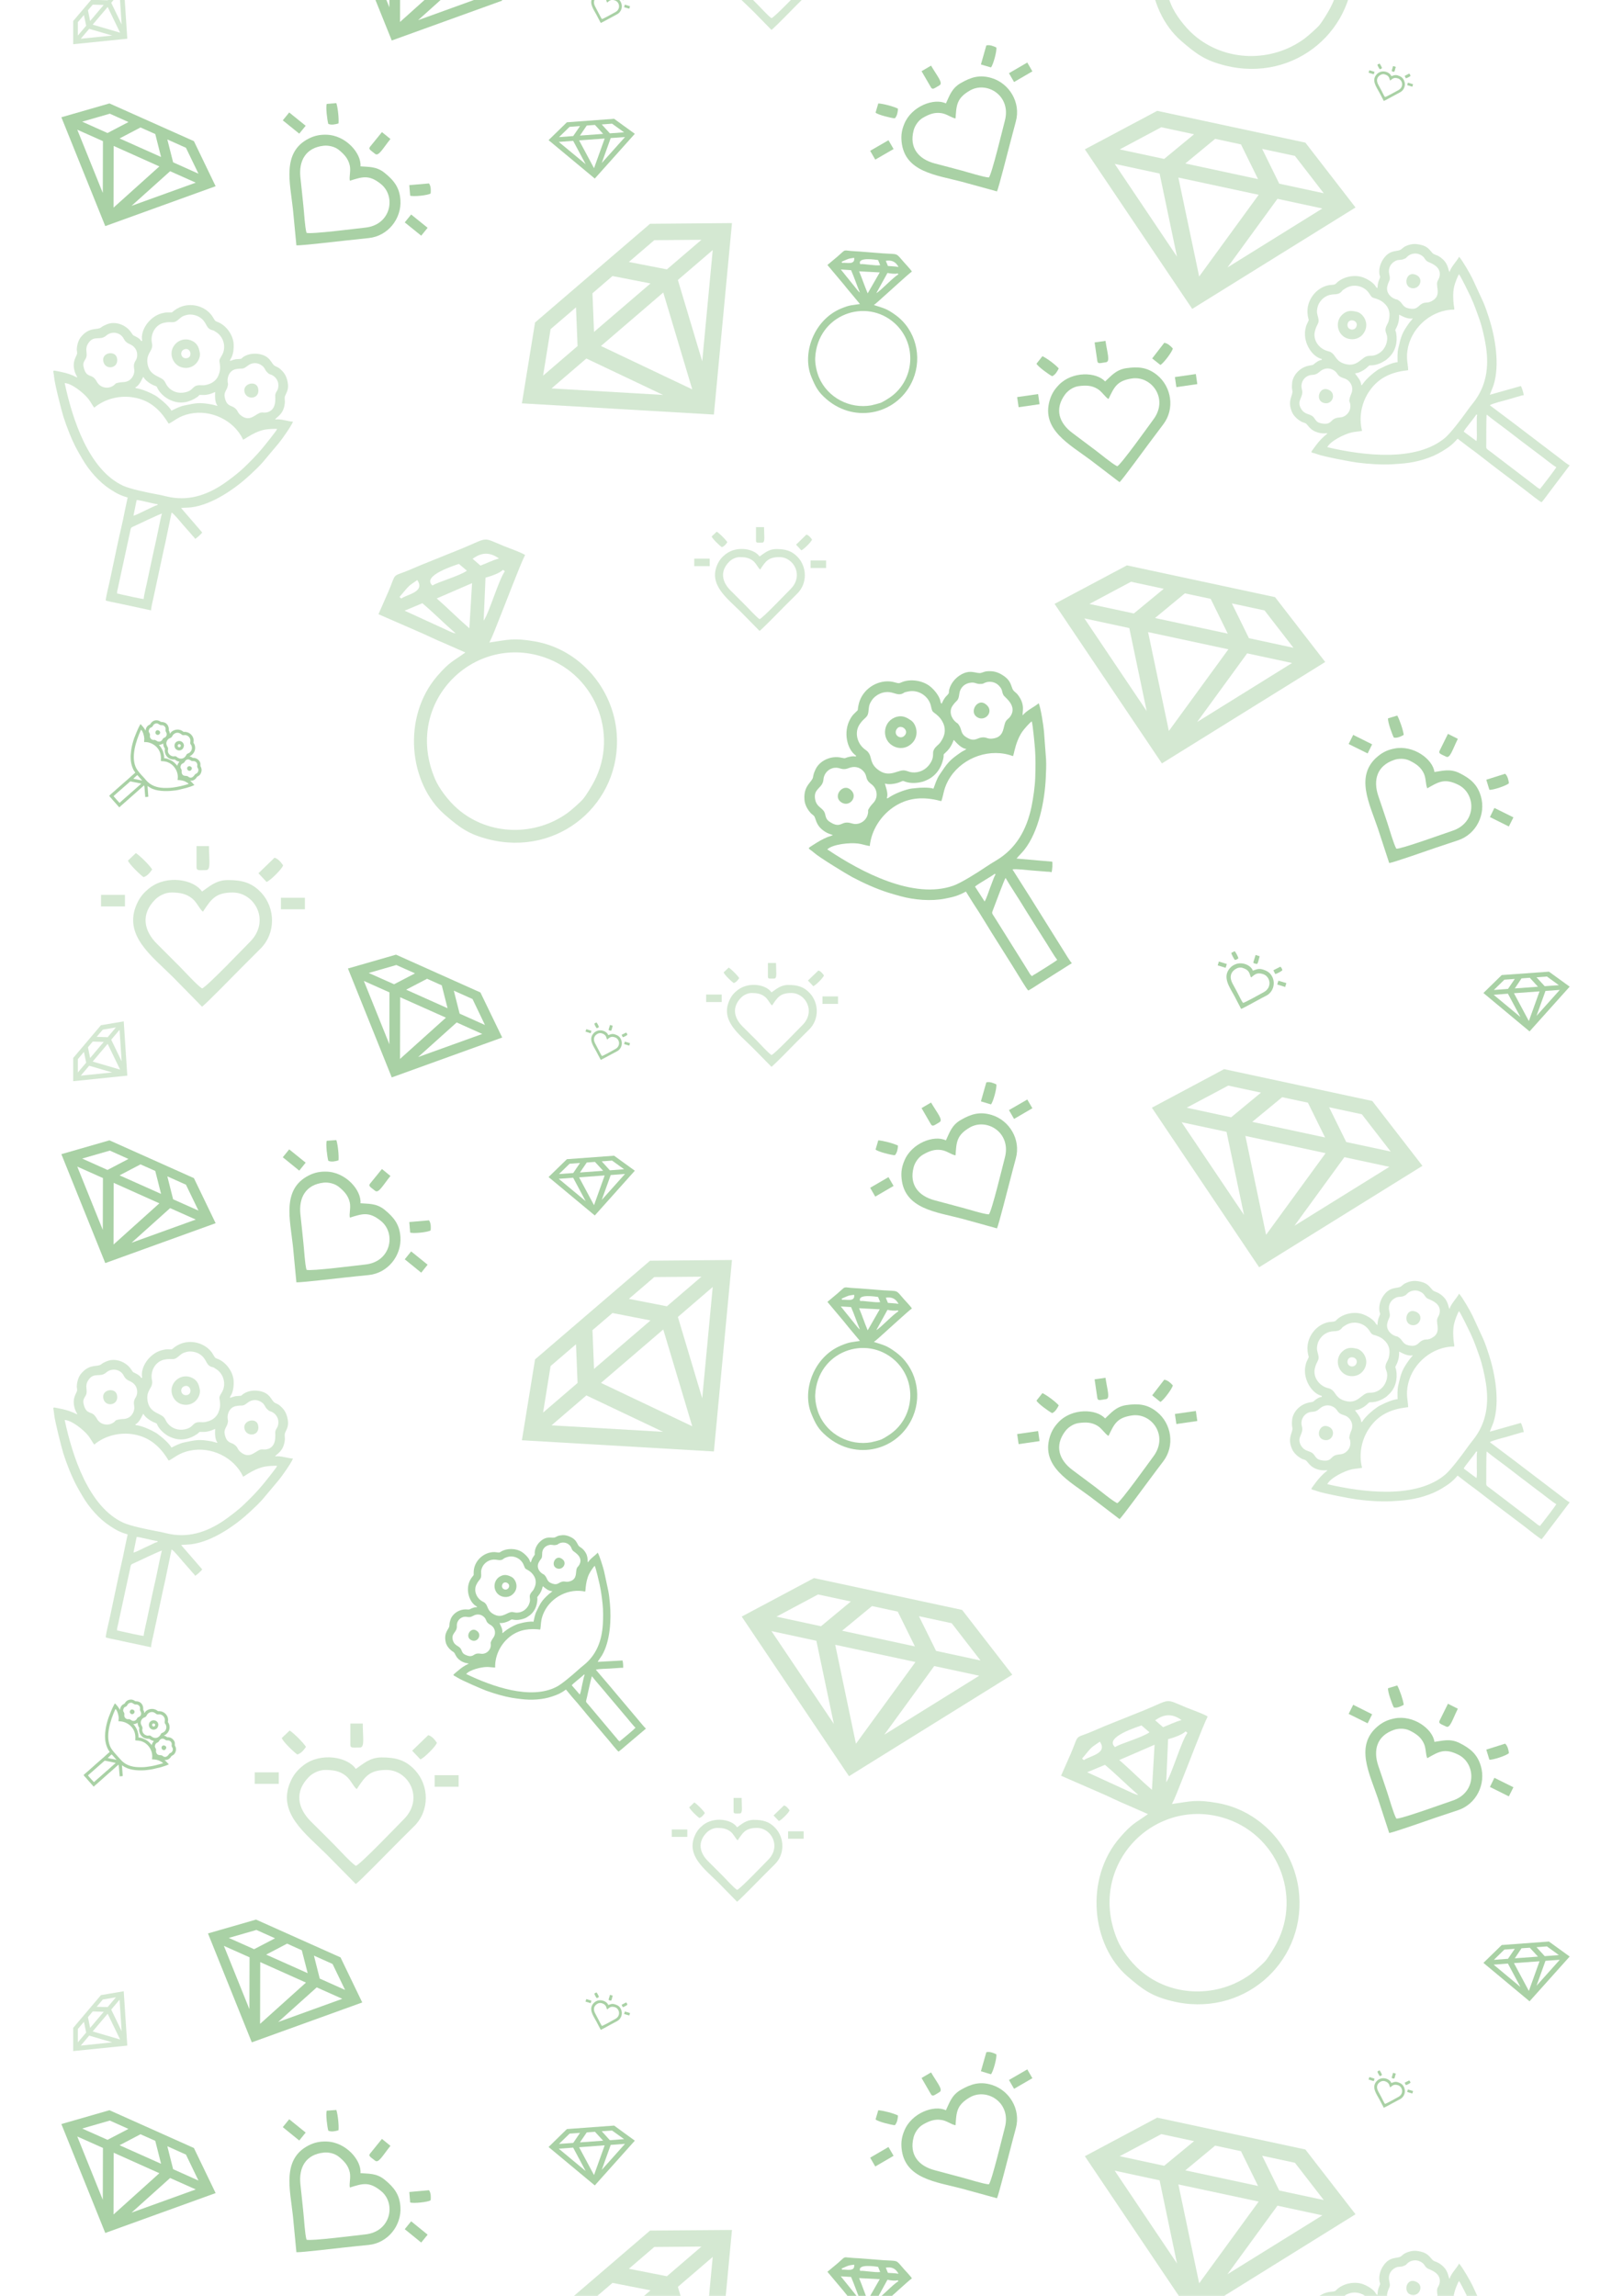 <?xml version="1.0" encoding="UTF-8"?> <!-- Creator: CorelDRAW X7 --> <svg xmlns="http://www.w3.org/2000/svg" xmlns:xlink="http://www.w3.org/1999/xlink" xml:space="preserve" width="210mm" height="297mm" style="shape-rendering:geometricPrecision; text-rendering:geometricPrecision; image-rendering:optimizeQuality; fill-rule:evenodd; clip-rule:evenodd" viewBox="0 0 21000 29700"> <defs> <style type="text/css"> <![CDATA[ .fil0 {fill:#A9D1A5} .fil1 {fill:#A9D1A5;fill-opacity:0.502} ]]> </style> </defs> <g id="Слой_x0020_1">  <g id="_1609098061552"> <path class="fil0" d="M6216 -575l-1092 -489 -622 179 567 1409 1429 -516 -282 -583zm-961 -36l271 -142 190 85 75 297 -536 -240zm515 362l-594 533 2 -798 592 265zm-731 -327l-1 671 -330 -819 331 148zm870 389l331 148 -830 300 499 -448zm366 33l-328 -147 -75 -297 242 108 161 336zm-1147 -776l242 108 -271 141 -328 -146 357 -103z"></path> <path class="fil0" d="M6216 12839l-1092 -489 -622 179 567 1409 1429 -516 -282 -583zm-961 -36l271 -141 190 85 75 296 -536 -240zm515 362l-594 534 2 -798 592 264zm-731 -327l-1 671 -330 -819 331 148zm870 389l331 149 -830 299 499 -448zm366 33l-328 -147 -75 -297 242 108 161 336zm-1147 -776l242 108 -271 141 -328 -146 357 -103z"></path> <path class="fil0" d="M4406 25322l-1093 -489 -622 179 567 1409 1429 -516 -281 -583zm-962 -36l271 -142 190 86 76 296 -537 -240zm515 362l-594 534 2 -799 592 265zm-730 -327l-2 671 -330 -819 332 148zm869 389l331 148 -830 300 499 -448zm367 33l-328 -147 -75 -297 241 108 162 336zm-1147 -776l241 108 -271 141 -328 -146 358 -103z"></path> <path class="fil0" d="M7946 1537l-611 45 -237 231 598 497 518 -579 -268 -194zm-442 217l88 -130 106 -8 106 116 -300 22zm320 38l-138 384 -193 -360 331 -24zm-408 30l162 302 -348 -288 186 -14zm486 -36l185 -13 -301 336 116 -323zm173 -74l-184 13 -105 -115 134 -10 155 112zm-705 -71l135 -10 -88 129 -184 14 137 -133z"></path> <path class="fil0" d="M7946 14951l-611 45 -237 231 598 497 518 -579 -268 -194zm-442 217l88 -129 106 -8 106 115 -300 22zm320 38l-138 385 -193 -360 331 -25zm-408 30l162 303 -348 -289 186 -14zm486 -35l185 -14 -301 336 116 -322zm173 -75l-184 14 -105 -116 134 -10 155 112zm-705 -71l135 -10 -88 130 -184 13 137 -133z"></path> <path class="fil0" d="M7946 27498l-611 45 -237 232 598 497 518 -579 -268 -195zm-442 217l88 -129 106 -8 106 115 -300 22zm320 38l-138 385 -193 -360 331 -25zm-408 30l162 303 -348 -289 186 -14zm486 -35l185 -14 -301 337 116 -323zm173 -75l-184 14 -105 -116 134 -9 155 111zm-705 -71l135 -10 -88 130 -184 13 137 -133z"></path> <path class="fil0" d="M20042 -845l-611 45 -237 232 597 497 519 -579 -268 -195zm-442 218l87 -130 107 -8 106 116 -300 22zm320 38l-138 384 -193 -360 331 -24zm-409 30l162 302 -347 -289 185 -13zm486 -36l185 -14 -301 337 116 -323zm173 -74l-183 13 -106 -115 135 -10 154 112zm-705 -72l135 -10 -88 130 -183 13 136 -133z"></path> <path class="fil0" d="M20042 12570l-611 44 -237 232 597 497 519 -579 -268 -194zm-442 217l87 -130 107 -8 106 116 -300 22zm320 38l-138 384 -193 -360 331 -24zm-409 30l162 302 -347 -288 185 -14zm486 -36l185 -13 -301 336 116 -323zm173 -74l-183 13 -106 -115 135 -10 154 112zm-705 -71l135 -10 -88 129 -183 14 136 -133z"></path> <path class="fil0" d="M20042 25117l-611 45 -237 231 597 497 519 -579 -268 -194zm-442 217l87 -130 107 -7 106 115 -300 22zm320 38l-138 384 -193 -360 331 -24zm-409 30l162 303 -347 -289 185 -14zm486 -36l185 -13 -301 336 116 -323zm173 -74l-183 14 -106 -116 135 -10 154 112zm-705 -71l135 -10 -88 129 -183 14 136 -133z"></path> <path class="fil0" d="M2509 1826l-1093 -488 -622 179 568 1408 1428 -516 -281 -583zm-962 -35l271 -142 191 85 75 297 -537 -240zm515 362l-593 533 2 -798 591 265zm-730 -327l-2 670 -330 -818 332 148zm869 389l332 148 -831 300 499 -448zm367 32l-328 -147 -75 -296 241 108 162 335zm-1147 -776l241 108 -271 142 -328 -147 358 -103z"></path> <path class="fil0" d="M2509 15241l-1093 -489 -622 179 568 1409 1428 -516 -281 -583zm-962 -36l271 -142 191 85 75 297 -537 -240zm515 362l-593 533 2 -798 591 265zm-730 -327l-2 671 -330 -819 332 148zm869 389l332 148 -831 300 499 -448zm367 32l-328 -146 -75 -297 241 108 162 335zm-1147 -776l241 108 -271 142 -328 -147 358 -103z"></path> <path class="fil0" d="M2509 27788l-1093 -489 -622 179 568 1409 1428 -516 -281 -583zm-962 -36l271 -142 191 85 75 297 -537 -240zm515 362l-593 534 2 -799 591 265zm-730 -327l-2 671 -330 -819 332 148zm869 389l332 148 -831 300 499 -448zm367 33l-328 -147 -75 -297 241 108 162 336zm-1147 -776l241 108 -271 141 -328 -146 358 -103z"></path> <path class="fil1" d="M8411 2895l-1488 1277 -170 1046 2484 145 234 -2477 -1060 9zm-725 1399l-20 -500 259 -223 492 96 -731 627zm896 -510l375 1253 -1181 -561 806 -692zm-995 854l992 471 -1443 -84 451 -387zm1184 -1016l451 -387 -136 1439 -315 -1052zm305 -520l-447 383 -492 -96 329 -282 610 -5zm-1952 1156l329 -282 20 501 -446 383 97 -602z"></path> <path class="fil1" d="M8411 16309l-1488 1277 -170 1046 2484 145 234 -2477 -1060 9zm-725 1400l-20 -501 259 -222 492 96 -731 627zm896 -510l375 1252 -1181 -561 806 -691zm-995 853l992 471 -1443 -84 451 -387zm1184 -1015l451 -388 -136 1440 -315 -1052zm305 -521l-447 383 -492 -96 329 -282 610 -5zm-1952 1156l329 -282 20 501 -446 383 97 -602z"></path> <path class="fil1" d="M8411 28856l-1488 1277 -170 1047 2484 144 234 -2476 -1060 8zm-725 1400l-20 -501 259 -222 492 96 -731 627zm896 -510l375 1252 -1181 -561 806 -691zm-995 853l992 472 -1443 -85 451 -387zm1184 -1015l451 -387 -136 1439 -315 -1052zm305 -521l-447 384 -492 -97 329 -282 610 -5zm-1952 1156l329 -282 20 501 -446 383 97 -602z"></path> <g> <path class="fil1" d="M2217 -1868c106,0 191,14 270,77 64,52 94,138 139,171 106,-158 159,-248 385,-248 289,0 493,373 220,642 -65,64 -559,583 -617,599 -69,-46 -218,-213 -288,-283 -101,-100 -191,-192 -292,-291 -173,-171 -217,-386 -25,-578 44,-44 125,-89 208,-89zm397 1476c51,-34 429,-423 506,-499 85,-86 162,-163 248,-248 204,-202 196,-528 13,-726 -124,-134 -255,-165 -432,-165 -156,0 -241,86 -335,149 -106,-158 -456,-219 -679,-46 -75,59 -125,118 -165,207 -181,406 198,676 469,947l375 381z"></path> <polygon class="fil1" points="3635,-1651 3945,-1651 3945,-1800 3635,-1800 "></polygon> <path class="fil1" d="M3344 -2117l105 112c46,-14 202,-170 214,-214 -25,-38 -63,-86 -111,-99l-208 201z"></path> <path class="fil1" d="M2543 -2195c0,49 35,37 124,37 65,0 37,-131 37,-310l-161 0 0 273z"></path> <path class="fil1" d="M1656 -2281c15,47 161,186 201,213 49,-13 87,-61 112,-99 -42,-62 -149,-169 -211,-211l-102 97z"></path> <polygon class="fil1" points="1307,-1688 1617,-1688 1617,-1837 1307,-1837 "></polygon> </g> <g> <path class="fil1" d="M2217 11546c106,0 191,14 270,78 64,52 94,137 139,170 106,-158 159,-248 385,-248 289,0 493,373 220,642 -65,64 -559,583 -617,599 -69,-46 -218,-212 -288,-282 -101,-101 -191,-192 -292,-292 -173,-170 -217,-386 -25,-577 44,-44 125,-90 208,-90zm397 1477c51,-34 429,-423 506,-500 85,-86 162,-163 248,-248 204,-201 196,-528 13,-726 -124,-134 -255,-164 -432,-164 -156,0 -241,85 -335,149 -106,-159 -456,-220 -679,-46 -75,58 -125,118 -165,207 -181,406 198,675 469,946l375 382z"></path> <polygon class="fil1" points="3635,11763 3945,11763 3945,11614 3635,11614 "></polygon> <path class="fil1" d="M3344 11297l105 112c46,-14 202,-169 214,-214 -25,-37 -63,-86 -111,-99l-208 201z"></path> <path class="fil1" d="M2543 11219c0,49 35,37 124,37 65,0 37,-131 37,-310l-161 0 0 273z"></path> <path class="fil1" d="M1656 11133c15,47 161,187 201,214 49,-13 87,-62 112,-100 -42,-62 -149,-169 -211,-211l-102 97z"></path> <polygon class="fil1" points="1307,11726 1617,11726 1617,11577 1307,11577 "></polygon> </g> <g> <path class="fil1" d="M4207 22897c106,0 191,14 269,77 64,52 95,138 140,171 106,-158 159,-248 385,-248 289,0 493,373 220,642 -65,64 -560,583 -617,599 -69,-46 -219,-213 -289,-283 -100,-100 -191,-192 -292,-291 -172,-171 -217,-386 -25,-578 44,-44 126,-89 209,-89zm397 1476c50,-34 429,-423 505,-499 86,-86 162,-163 249,-248 204,-202 196,-528 12,-726 -123,-134 -254,-165 -431,-165 -157,0 -241,86 -335,149 -107,-158 -456,-219 -679,-46 -75,59 -126,119 -165,207 -182,407 197,676 468,947l376 381z"></path> <polygon class="fil1" points="5624,23114 5934,23114 5934,22965 5624,22965 "></polygon> <path class="fil1" d="M5333 22648l106 112c46,-14 202,-170 214,-214 -25,-38 -63,-86 -112,-99l-208 201z"></path> <path class="fil1" d="M4533 22570c0,49 35,37 124,37 65,0 37,-131 37,-310l-161 0 0 273z"></path> <path class="fil1" d="M3646 22484c14,47 161,187 201,213 49,-13 87,-61 112,-99 -42,-62 -149,-169 -211,-211l-102 97z"></path> <polygon class="fil1" points="3296,23077 3607,23077 3607,22928 3296,22928 "></polygon> </g> <g> <path class="fil1" d="M9726 -568c68,0 123,9 174,50 41,34 61,89 90,111 69,-103 103,-161 249,-161 187,0 319,242 143,415 -42,42 -362,378 -400,388 -44,-30 -141,-138 -186,-183 -65,-65 -124,-124 -189,-188 -111,-111 -140,-250 -16,-374 28,-28 81,-58 135,-58zm256 955c33,-22 278,-273 327,-323 56,-55 105,-105 161,-160 132,-131 127,-342 8,-470 -80,-86 -164,-106 -279,-106 -101,0 -156,55 -217,96 -68,-103 -294,-142 -439,-30 -48,38 -81,77 -106,134 -118,263 127,437 303,612l242 247z"></path> <polygon class="fil1" points="10642,-428 10843,-428 10843,-524 10642,-524 "></polygon> <path class="fil1" d="M10454 -729l69 73c29,-10 130,-110 138,-139 -16,-24 -41,-56 -72,-64l-135 130z"></path> <path class="fil1" d="M9936 -779c0,32 23,24 81,24 42,0 24,-85 24,-201l-105 0 0 177z"></path> <path class="fil1" d="M9363 -835c9,30 104,121 130,138 32,-8 56,-40 72,-64 -27,-40 -96,-109 -136,-136l-66 62z"></path> <polygon class="fil1" points="9137,-452 9338,-452 9338,-548 9137,-548 "></polygon> </g> <g> <path class="fil1" d="M9726 12846c68,0 123,9 174,51 41,33 61,89 90,110 69,-102 103,-161 249,-161 187,0 319,242 143,416 -42,41 -362,377 -400,387 -44,-30 -141,-137 -186,-183 -65,-65 -124,-124 -189,-188 -111,-111 -140,-250 -16,-374 28,-28 81,-58 135,-58zm256 955c33,-22 278,-273 327,-323 56,-55 105,-105 161,-160 132,-130 127,-342 8,-470 -80,-86 -164,-106 -279,-106 -101,0 -156,56 -217,96 -68,-102 -294,-142 -439,-29 -48,37 -81,76 -106,134 -118,262 127,436 303,612l242 246z"></path> <polygon class="fil1" points="10642,12987 10843,12987 10843,12890 10642,12890 "></polygon> <path class="fil1" d="M10454 12685l69 73c29,-9 130,-110 138,-139 -16,-24 -41,-55 -72,-64l-135 130z"></path> <path class="fil1" d="M9936 12635c0,32 23,24 81,24 42,0 24,-85 24,-201l-105 0 0 177z"></path> <path class="fil1" d="M9363 12579c9,31 104,121 130,138 32,-8 56,-40 72,-64 -27,-40 -96,-109 -136,-136l-66 62z"></path> <polygon class="fil1" points="9137,12963 9338,12963 9338,12866 9137,12866 "></polygon> </g> <g> <path class="fil1" d="M9571 7207c69,0 124,9 175,50 41,34 61,89 90,111 68,-103 103,-161 249,-161 187,0 319,242 142,416 -42,41 -362,377 -399,387 -44,-30 -141,-138 -187,-183 -64,-65 -123,-124 -188,-188 -112,-111 -141,-250 -16,-374 28,-28 81,-58 134,-58zm257 955c33,-22 278,-273 327,-323 55,-55 105,-105 161,-160 132,-131 126,-342 8,-470 -80,-86 -165,-106 -279,-106 -101,0 -156,55 -217,96 -69,-102 -295,-142 -439,-30 -49,38 -81,77 -107,134 -117,263 128,437 303,612l243 247z"></path> <polygon class="fil1" points="10488,7348 10689,7348 10689,7251 10488,7251 "></polygon> <path class="fil1" d="M10300 7046l68 73c30,-9 131,-110 139,-139 -17,-24 -41,-55 -73,-64l-134 130z"></path> <path class="fil1" d="M9782 6996c0,32 23,24 80,24 42,0 24,-85 24,-201l-104 0 0 177z"></path> <path class="fil1" d="M9208 6940c10,31 105,121 131,138 31,-8 56,-40 72,-64 -27,-40 -96,-109 -137,-136l-66 62z"></path> <polygon class="fil1" points="8983,7324 9183,7324 9183,7227 8983,7227 "></polygon> </g> <g> <path class="fil1" d="M9281 23647c68,0 123,9 174,50 41,34 61,89 90,110 69,-102 103,-160 249,-160 187,0 319,241 143,415 -42,42 -362,377 -400,387 -44,-29 -141,-137 -186,-182 -65,-65 -124,-124 -189,-189 -111,-110 -140,-249 -16,-373 29,-28 81,-58 135,-58zm256 955c33,-22 278,-274 327,-323 56,-56 105,-106 161,-161 132,-130 127,-341 8,-469 -80,-86 -164,-106 -279,-106 -101,0 -156,55 -217,96 -68,-103 -294,-142 -439,-30 -48,38 -81,77 -106,134 -118,263 127,437 303,612l242 247z"></path> <polygon class="fil1" points="10197,23787 10398,23787 10398,23691 10197,23691 "></polygon> <path class="fil1" d="M10009 23486l69 72c29,-9 130,-109 138,-138 -16,-24 -41,-56 -72,-64l-135 130z"></path> <path class="fil1" d="M9492 23435c0,32 22,25 80,25 42,0 24,-85 24,-201l-104 0 0 176z"></path> <path class="fil1" d="M8918 23380c9,30 104,121 130,138 32,-8 56,-40 72,-64 -27,-41 -96,-110 -136,-137l-66 63z"></path> <polygon class="fil1" points="8692,23763 8893,23763 8893,23667 8692,23667 "></polygon> </g> <g> <path class="fil0" d="M11941 1524c81,-47 152,-74 241,-60 72,11 133,63 182,68 11,-168 12,-260 184,-360 221,-129 542,66 453,393 -21,78 -169,694 -206,731 -73,-5 -261,-65 -346,-88 -121,-32 -231,-62 -352,-93 -207,-54 -337,-199 -275,-430 14,-53 56,-124 119,-161zm959 952c23,-48 140,-513 165,-606 27,-103 51,-196 79,-299 67,-245 -84,-491 -312,-561 -154,-47 -267,-13 -403,66 -119,69 -146,172 -190,262 -151,-74 -446,35 -539,266 -32,78 -43,146 -34,232 41,391 450,428 778,515l456 125z"></path> <polygon class="fil0" points="13121,1061 13358,923 13292,809 13055,947 "></polygon> <path class="fil0" d="M12692 834l130 38c29,-31 80,-219 69,-258 -36,-17 -86,-38 -129,-26l-70 246z"></path> <path class="fil0" d="M12045 1129c22,38 44,13 112,-26 49,-29 -30,-117 -110,-254l-123 72 121 208z"></path> <path class="fil0" d="M11329 1457c32,30 206,71 249,74 31,-31 39,-86 41,-125 -59,-30 -189,-64 -255,-68l-35 119z"></path> <polygon class="fil0" points="11325,2065 11562,1928 11496,1814 11259,1951 "></polygon> </g> <g> <path class="fil0" d="M11941 14938c81,-47 152,-74 241,-60 72,11 133,63 182,68 11,-168 12,-260 184,-360 221,-128 542,67 453,393 -21,78 -169,694 -206,731 -73,-4 -261,-65 -346,-87 -121,-33 -231,-62 -352,-94 -207,-54 -337,-198 -275,-430 14,-53 56,-124 119,-161zm959 953c23,-49 140,-514 165,-606 27,-104 51,-197 79,-300 67,-245 -84,-491 -312,-561 -154,-47 -267,-13 -403,66 -119,69 -146,172 -190,263 -151,-75 -446,34 -539,266 -32,77 -43,145 -34,231 41,391 450,429 778,515l456 126z"></path> <polygon class="fil0" points="13121,14475 13358,14337 13292,14224 13055,14361 "></polygon> <path class="fil0" d="M12692 14248l130 39c29,-31 80,-219 69,-259 -36,-17 -86,-38 -129,-26l-70 246z"></path> <path class="fil0" d="M12045 14544c22,37 44,12 112,-27 49,-29 -30,-117 -110,-254l-123 72 121 209z"></path> <path class="fil0" d="M11329 14871c32,30 206,72 249,74 31,-31 39,-85 41,-125 -59,-29 -189,-63 -255,-68l-35 119z"></path> <polygon class="fil0" points="11325,15480 11562,15342 11496,15228 11259,15366 "></polygon> </g> <g> <path class="fil0" d="M11941 27485c81,-47 152,-74 241,-60 72,11 133,63 182,68 11,-167 12,-260 184,-360 221,-128 542,67 453,393 -21,78 -169,694 -206,732 -73,-5 -261,-66 -346,-88 -121,-32 -231,-62 -352,-94 -207,-53 -337,-198 -275,-430 14,-53 56,-124 119,-161zm959 953c23,-49 140,-514 165,-606 27,-104 51,-197 79,-300 67,-245 -84,-491 -312,-561 -154,-47 -267,-12 -403,66 -119,70 -146,173 -190,263 -151,-74 -446,34 -539,266 -32,78 -43,146 -34,231 41,391 450,429 778,516l456 125z"></path> <polygon class="fil0" points="13121,27022 13358,26885 13292,26771 13055,26908 "></polygon> <path class="fil0" d="M12692 26795l130 39c29,-31 80,-219 69,-259 -36,-17 -86,-38 -129,-26l-70 246z"></path> <path class="fil0" d="M12045 27091c22,38 44,13 112,-27 49,-29 -30,-117 -110,-254l-123 72 121 209z"></path> <path class="fil0" d="M11329 27418c32,30 206,72 249,75 31,-32 39,-86 41,-126 -59,-29 -189,-63 -255,-68l-35 119z"></path> <polygon class="fil0" points="11325,28027 11562,27889 11496,27775 11259,27913 "></polygon> </g> <g> <path class="fil0" d="M18241 -3573c84,41 146,86 183,167 30,66 21,146 44,190 146,-83 223,-134 402,-45 228,114 243,489 -78,595 -77,25 -673,241 -725,231 -36,-64 -89,-254 -117,-337 -40,-119 -75,-227 -116,-346 -69,-202 -20,-390 207,-466 52,-18 135,-22 200,11zm-266 1324c53,-7 506,-166 596,-196 102,-34 193,-65 294,-99 241,-79 363,-340 296,-570 -45,-154 -137,-229 -277,-299 -124,-62 -224,-27 -324,-14 -21,-167 -274,-353 -519,-304 -82,17 -145,45 -212,99 -303,250 -109,613 -1,934l147 449z"></path> <polygon class="fil0" points="19278,-2844 19523,-2722 19582,-2840 19336,-2962 "></polygon> <path class="fil0" d="M19231 -3327l40 130c41,7 226,-55 253,-85 -5,-40 -16,-93 -49,-123l-244 78z"></path> <path class="fil0" d="M18628 -3704c-19,39 13,43 84,78 51,26 81,-89 151,-231l-128 -63 -107 216z"></path> <path class="fil0" d="M17960 -4121c-7,43 54,211 75,248 44,9 93,-14 128,-34 -9,-66 -52,-193 -84,-250l-119 36z"></path> <polygon class="fil0" points="17450,-3789 17696,-3667 17754,-3785 17509,-3907 "></polygon> </g> <g> <path class="fil0" d="M18241 9841c84,41 146,86 183,167 30,67 21,146 44,190 146,-83 223,-134 402,-45 228,114 243,489 -78,595 -77,25 -673,241 -725,231 -36,-64 -89,-254 -117,-337 -40,-119 -75,-227 -116,-345 -69,-203 -20,-391 207,-467 52,-18 135,-22 200,11zm-266 1324c53,-6 506,-165 596,-196 102,-34 193,-65 294,-98 241,-80 363,-341 296,-570 -45,-154 -137,-230 -277,-300 -124,-61 -224,-27 -324,-14 -21,-167 -274,-353 -519,-303 -82,16 -145,44 -212,99 -303,250 -109,612 -1,933l147 449z"></path> <polygon class="fil0" points="19278,10570 19523,10692 19582,10574 19336,10452 "></polygon> <path class="fil0" d="M19231 10087l40 130c41,7 226,-54 253,-85 -5,-39 -16,-93 -49,-122l-244 77z"></path> <path class="fil0" d="M18628 9710c-19,39 13,44 84,79 51,25 81,-90 151,-231l-128 -64 -107 216z"></path> <path class="fil0" d="M17960 9293c-7,43 54,212 75,249 44,9 93,-15 128,-35 -9,-66 -52,-193 -84,-250l-119 36z"></path> <polygon class="fil0" points="17450,9625 17696,9747 17754,9629 17509,9507 "></polygon> </g> <g> <path class="fil0" d="M18241 22388c84,42 146,86 183,168 30,66 21,146 44,189 146,-83 223,-134 402,-45 228,114 243,490 -78,595 -77,25 -673,242 -725,231 -36,-63 -89,-254 -117,-337 -40,-118 -75,-227 -116,-345 -69,-203 -20,-391 207,-467 52,-17 135,-22 200,11zm-266 1325c53,-7 506,-166 596,-197 102,-34 193,-65 294,-98 241,-80 363,-341 296,-570 -45,-154 -137,-230 -277,-300 -124,-61 -224,-27 -324,-14 -21,-167 -274,-353 -519,-303 -82,17 -145,44 -212,99 -303,250 -109,612 -1,933l147 450z"></path> <polygon class="fil0" points="19278,23117 19523,23239 19582,23121 19336,22999 "></polygon> <path class="fil0" d="M19231 22634l40 130c41,7 226,-54 253,-85 -5,-39 -16,-93 -49,-122l-244 77z"></path> <path class="fil0" d="M18628 22257c-19,40 13,44 84,79 51,25 81,-90 151,-231l-128 -64 -107 216z"></path> <path class="fil0" d="M17960 21840c-7,43 54,212 75,249 44,9 93,-15 128,-35 -9,-66 -52,-192 -84,-250l-119 36z"></path> <polygon class="fil0" points="17450,22172 17696,22294 17754,22177 17509,22054 "></polygon> </g> <g> <path class="fil0" d="M7784 -47c23,7 40,16 53,34 10,16 11,36 19,46 33,-27 50,-43 99,-28 62,19 82,113 5,153 -18,9 -158,89 -172,88 -12,-14 -33,-60 -44,-79 -15,-28 -28,-54 -43,-82 -26,-48 -22,-98 32,-126 12,-7 33,-11 51,-6zm-11 344c13,-4 120,-63 141,-74 24,-13 46,-25 70,-38 57,-30 77,-100 50,-155 -17,-37 -44,-52 -82,-64 -34,-10 -57,3 -82,10 -12,-41 -84,-77 -143,-54 -20,8 -35,17 -49,34 -66,75 -2,158 39,234l56 107z"></path> <polygon class="fil0" points="8075,93 8142,113 8152,81 8085,60 "></polygon> <path class="fil0" d="M8043 -27l15 31c11,0 55,-23 60,-32 -3,-10 -7,-23 -17,-29l-58 30z"></path> <path class="fil0" d="M7875 -96c-3,11 6,10 25,16 14,4 16,-26 28,-64l-35 -11 -18 59z"></path> <path class="fil0" d="M7690 -173c0,11 22,51 29,59 12,1 23,-7 31,-14 -5,-16 -21,-46 -32,-59l-28 14z"></path> <polygon class="fil0" points="7576,-68 7643,-48 7652,-80 7586,-100 "></polygon> </g> <g> <path class="fil0" d="M7784 13367c23,7 40,16 53,35 10,15 11,35 19,46 33,-28 50,-44 99,-29 62,19 82,113 5,153 -18,10 -158,89 -172,89 -12,-15 -33,-60 -44,-80 -15,-28 -28,-54 -43,-82 -26,-48 -22,-97 32,-126 12,-7 33,-11 51,-6zm-11 344c13,-4 120,-63 141,-74 24,-13 46,-25 70,-37 57,-30 77,-101 50,-156 -17,-37 -44,-52 -82,-64 -34,-10 -57,3 -82,11 -12,-42 -84,-78 -143,-55 -20,8 -35,17 -49,34 -66,76 -2,158 39,235l56 106z"></path> <polygon class="fil0" points="8075,13507 8142,13527 8152,13495 8085,13475 "></polygon> <path class="fil0" d="M8043 13387l15 31c11,0 55,-23 60,-32 -3,-9 -7,-22 -17,-28l-58 29z"></path> <path class="fil0" d="M7875 13318c-3,11 6,10 25,16 14,4 16,-26 28,-64l-35 -11 -18 59z"></path> <path class="fil0" d="M7690 13241c0,12 22,51 29,60 12,0 23,-8 31,-14 -5,-17 -21,-47 -32,-60l-28 14z"></path> <polygon class="fil0" points="7576,13346 7643,13367 7652,13335 7586,13314 "></polygon> </g> <g> <path class="fil0" d="M7784 25914c23,7 40,16 53,35 10,15 11,36 19,46 33,-27 50,-43 99,-29 62,19 82,113 5,153 -18,10 -158,89 -172,89 -12,-15 -33,-60 -44,-80 -15,-28 -28,-54 -43,-82 -26,-48 -22,-97 32,-126 12,-7 33,-11 51,-6zm-11 345c13,-4 120,-63 141,-75 24,-13 46,-24 70,-37 57,-30 77,-101 50,-156 -17,-37 -44,-52 -82,-63 -34,-11 -57,2 -82,10 -12,-41 -84,-77 -143,-55 -20,8 -35,18 -49,34 -66,76 -2,159 39,235l56 107z"></path> <polygon class="fil0" points="8075,26054 8142,26074 8152,26042 8085,26022 "></polygon> <path class="fil0" d="M8043 25935l15 31c11,0 55,-24 60,-33 -3,-9 -7,-22 -17,-28l-58 30z"></path> <path class="fil0" d="M7875 25865c-3,11 6,11 25,16 14,5 16,-25 28,-64l-35 -11 -18 59z"></path> <path class="fil0" d="M7690 25789c0,11 22,50 29,59 12,0 23,-8 31,-14 -5,-16 -21,-46 -32,-59l-28 14z"></path> <polygon class="fil0" points="7576,25894 7643,25914 7652,25882 7586,25861 "></polygon> </g> <g> <path class="fil0" d="M17916 962c23,7 40,15 53,34 10,16 11,36 19,46 33,-27 50,-43 99,-28 62,19 82,113 5,153 -18,9 -158,89 -172,88 -12,-14 -33,-60 -43,-79 -15,-29 -29,-54 -44,-82 -26,-48 -22,-98 32,-126 13,-7 33,-12 51,-6zm-11 344c13,-4 120,-63 141,-74 25,-13 46,-25 70,-38 57,-30 77,-101 50,-155 -17,-37 -44,-52 -82,-64 -33,-10 -57,3 -82,10 -12,-41 -84,-77 -143,-54 -20,8 -35,17 -49,34 -66,75 -2,158 39,234l56 107z"></path> <polygon class="fil0" points="18207,1101 18274,1122 18284,1090 18217,1069 "></polygon> <path class="fil0" d="M18175 982l15 31c11,0 55,-23 61,-32 -3,-10 -8,-23 -18,-29l-58 30z"></path> <path class="fil0" d="M18008 913c-4,10 5,10 24,16 14,4 17,-26 28,-64l-35 -11 -17 59z"></path> <path class="fil0" d="M17822 836c0,11 23,51 30,59 11,1 22,-7 30,-14 -5,-16 -21,-46 -32,-59l-28 14z"></path> <polygon class="fil0" points="17708,941 17775,961 17785,929 17718,909 "></polygon> </g> <g> <path class="fil0" d="M16077 12521c35,11 62,24 81,53 16,24 18,55 30,71 51,-42 78,-67 153,-44 96,29 126,174 8,236 -28,15 -245,137 -266,137 -18,-23 -51,-93 -67,-123 -23,-44 -44,-84 -68,-127 -40,-74 -33,-150 50,-194 19,-11 51,-18 79,-9zm-18 531c21,-6 186,-97 219,-115 37,-20 70,-38 108,-57 88,-47 118,-156 77,-241 -27,-56 -68,-80 -127,-98 -52,-16 -88,4 -126,16 -19,-64 -129,-119 -221,-84 -31,12 -54,27 -76,52 -101,117 -3,245 60,362l86 165z"></path> <polygon class="fil0" points="16526,12736 16629,12768 16644,12718 16541,12687 "></polygon> <path class="fil0" d="M16476 12552l24 48c17,0 85,-36 93,-50 -5,-15 -12,-35 -27,-44l-90 46z"></path> <path class="fil0" d="M16218 12445c-5,17 8,16 38,25 21,7 25,-40 43,-99l-53 -17 -28 91z"></path> <path class="fil0" d="M15932 12327c0,17 35,78 45,91 18,1 35,-12 47,-21 -7,-26 -32,-72 -48,-92l-44 22z"></path> <polygon class="fil0" points="15756,12489 15859,12520 15874,12471 15771,12439 "></polygon> </g> <g> <path class="fil0" d="M17916 26923c23,7 40,16 53,35 10,15 11,36 19,46 33,-28 50,-43 99,-29 62,19 82,113 5,153 -18,10 -158,89 -172,89 -12,-15 -33,-60 -43,-80 -15,-28 -29,-54 -44,-82 -26,-48 -22,-97 32,-126 13,-7 33,-11 51,-6zm-11 344c13,-4 120,-63 141,-74 25,-13 46,-25 70,-37 57,-30 77,-101 50,-156 -17,-37 -44,-52 -82,-64 -33,-10 -57,3 -82,11 -12,-42 -84,-78 -143,-55 -20,8 -35,18 -49,34 -66,76 -2,159 39,235l56 106z"></path> <polygon class="fil0" points="18207,27063 18274,27083 18284,27051 18217,27031 "></polygon> <path class="fil0" d="M18175 26943l15 31c11,0 55,-23 61,-32 -3,-9 -8,-22 -18,-28l-58 29z"></path> <path class="fil0" d="M18008 26874c-4,11 5,10 24,16 14,5 17,-26 28,-64l-35 -11 -17 59z"></path> <path class="fil0" d="M17822 26798c0,11 23,50 30,59 11,0 22,-8 30,-14 -5,-16 -21,-47 -32,-60l-28 15z"></path> <polygon class="fil0" points="17708,26902 17775,26923 17785,26891 17718,26870 "></polygon> </g> <g> <path class="fil0" d="M4384 1939c73,59 123,116 142,204 15,71 -11,147 1,195 161,-50 247,-82 402,43 199,161 131,531 -206,564 -80,8 -708,89 -757,67 -21,-69 -31,-267 -41,-354 -13,-124 -24,-238 -38,-362 -23,-213 66,-386 304,-411 55,-5 136,8 193,54zm-549 1235c54,5 530,-51 625,-61 107,-12 202,-22 309,-33 252,-25 428,-253 412,-491 -10,-161 -83,-255 -205,-353 -107,-87 -213,-75 -312,-84 15,-168 -191,-404 -441,-409 -84,-2 -152,11 -229,50 -350,178 -240,574 -204,911l45 470z"></path> <polygon class="fil0" points="5237,2877 5450,3049 5533,2947 5320,2775 "></polygon> <path class="fil0" d="M5296 2395l11 136c39,16 232,-4 265,-28 4,-40 5,-94 -21,-130l-255 22z"></path> <path class="fil0" d="M4790 1896c-28,34 3,45 64,95 45,36 99,-70 198,-193l-110 -89 -152 187z"></path> <path class="fil0" d="M4228 1344c-16,40 7,218 20,259 41,18 94,5 132,-6 6,-67 -8,-199 -28,-263l-124 10z"></path> <polygon class="fil0" points="3659,1557 3872,1729 3955,1627 3742,1455 "></polygon> </g> <g> <path class="fil0" d="M4384 15354c73,59 123,116 142,203 15,71 -11,147 1,195 161,-50 247,-82 402,43 199,161 131,531 -206,564 -80,8 -708,89 -757,68 -21,-70 -31,-268 -41,-355 -13,-124 -24,-238 -38,-362 -23,-213 66,-386 304,-411 55,-5 136,9 193,55zm-549 1235c54,4 530,-52 625,-62 107,-11 202,-22 309,-32 252,-25 428,-254 412,-492 -10,-160 -83,-254 -205,-353 -107,-87 -213,-75 -312,-84 15,-168 -191,-404 -441,-409 -84,-2 -152,11 -229,50 -350,178 -240,574 -204,911l45 471z"></path> <polygon class="fil0" points="5237,16291 5450,16464 5533,16361 5320,16189 "></polygon> <path class="fil0" d="M5296 15809l11 136c39,16 232,-4 265,-28 4,-39 5,-94 -21,-130l-255 22z"></path> <path class="fil0" d="M4790 15310c-28,34 3,46 64,95 45,36 99,-69 198,-192l-110 -90 -152 187z"></path> <path class="fil0" d="M4228 14758c-16,41 7,218 20,259 41,18 94,6 132,-6 6,-66 -8,-199 -28,-262l-124 9z"></path> <polygon class="fil0" points="3659,14971 3872,15144 3955,15041 3742,14869 "></polygon> </g> <g> <path class="fil0" d="M4384 27901c73,59 123,116 142,203 15,71 -11,147 1,195 161,-50 247,-82 402,44 199,160 131,530 -206,563 -80,8 -708,89 -757,68 -21,-70 -31,-267 -41,-354 -13,-125 -24,-239 -38,-363 -23,-213 66,-386 304,-410 55,-6 136,8 193,54zm-549 1235c54,5 530,-52 625,-62 107,-11 202,-22 309,-32 252,-25 428,-254 412,-492 -10,-160 -83,-254 -205,-353 -107,-87 -213,-75 -312,-84 15,-168 -191,-404 -441,-409 -84,-2 -152,11 -229,50 -350,178 -240,574 -204,911l45 471z"></path> <polygon class="fil0" points="5237,28838 5450,29011 5533,28909 5320,28736 "></polygon> <path class="fil0" d="M5296 28357l11 135c39,16 232,-4 265,-28 4,-39 5,-94 -21,-130l-255 23z"></path> <path class="fil0" d="M4790 27858c-28,34 3,45 64,94 45,36 99,-69 198,-192l-110 -90 -152 188z"></path> <path class="fil0" d="M4228 27305c-16,41 7,218 20,259 41,18 94,6 132,-6 6,-66 -8,-199 -28,-262l-124 9z"></path> <polygon class="fil0" points="3659,27518 3872,27691 3955,27588 3742,27416 "></polygon> </g> <g> <path class="fil0" d="M13953 4996c93,-13 169,-12 246,34 62,37 100,108 144,132 73,-152 107,-237 305,-266 253,-36 478,265 273,534 -48,65 -416,581 -465,602 -66,-32 -217,-159 -287,-211 -101,-75 -192,-144 -292,-219 -172,-127 -238,-310 -94,-502 33,-43 98,-94 170,-104zm533 1242c40,-36 322,-424 380,-501 64,-85 121,-162 186,-248 153,-202 105,-486 -80,-637 -125,-101 -243,-111 -398,-89 -137,20 -200,105 -275,172 -113,-125 -426,-135 -599,45 -59,61 -95,119 -119,202 -108,378 258,566 529,769l376 287z"></path> <polygon class="fil0" points="15221,5008 15492,4969 15473,4839 15202,4878 "></polygon> <path class="fil0" d="M14908 4637l106 84c39,-18 156,-173 161,-213 -27,-30 -66,-68 -111,-73l-156 202z"></path> <path class="fil0" d="M14198 4669c6,43 35,28 113,17 56,-8 16,-120 -7,-276l-141 20 35 239z"></path> <path class="fil0" d="M13411 4705c19,39 164,143 203,162 41,-18 68,-65 85,-101 -44,-50 -151,-130 -211,-158l-77 97z"></path> <polygon class="fil0" points="13180,5268 13451,5229 13432,5098 13161,5137 "></polygon> </g> <g> <path class="fil0" d="M13953 18410c93,-13 169,-12 246,34 62,38 100,109 144,132 73,-152 107,-237 305,-265 253,-37 478,264 273,534 -48,64 -416,580 -465,601 -66,-32 -217,-158 -287,-211 -101,-75 -192,-144 -292,-218 -172,-128 -238,-311 -94,-502 33,-44 98,-94 170,-105zm533 1242c40,-36 322,-424 380,-500 64,-86 121,-163 186,-248 153,-202 105,-487 -80,-637 -125,-102 -243,-112 -398,-90 -137,20 -200,105 -275,173 -113,-126 -426,-135 -599,44 -59,61 -95,120 -119,202 -108,378 258,566 529,769l376 287z"></path> <polygon class="fil0" points="15221,18422 15492,18383 15473,18253 15202,18292 "></polygon> <path class="fil0" d="M14908 18051l106 85c39,-18 156,-174 161,-214 -27,-30 -66,-68 -111,-73l-156 202z"></path> <path class="fil0" d="M14198 18083c6,43 35,28 113,17 56,-8 16,-119 -7,-276l-141 20 35 239z"></path> <path class="fil0" d="M13411 18119c19,40 164,143 203,162 41,-18 68,-65 85,-101 -44,-49 -151,-129 -211,-158l-77 97z"></path> <polygon class="fil0" points="13180,18682 13451,18643 13432,18513 13161,18552 "></polygon> </g> <g> <path class="fil0" d="M13953 30957c93,-13 169,-11 246,34 62,38 100,109 144,132 73,-152 107,-237 305,-265 253,-37 478,264 273,534 -48,64 -416,580 -465,601 -66,-32 -217,-158 -287,-211 -101,-75 -192,-144 -292,-218 -172,-128 -238,-311 -94,-502 33,-44 98,-94 170,-105zm533 1242c40,-36 322,-424 380,-500 64,-86 121,-163 186,-248 153,-202 105,-487 -80,-637 -125,-101 -243,-112 -398,-90 -137,20 -200,106 -275,173 -113,-126 -426,-135 -599,45 -59,60 -95,119 -119,202 -108,377 258,565 529,769l376 286z"></path> <polygon class="fil0" points="15221,30969 15492,30930 15473,30800 15202,30839 "></polygon> <path class="fil0" d="M14908 30598l106 85c39,-18 156,-174 161,-214 -27,-30 -66,-68 -111,-73l-156 202z"></path> <path class="fil0" d="M14198 30630c6,44 35,28 113,17 56,-8 16,-119 -7,-276l-141 21 35 238z"></path> <path class="fil0" d="M13411 30666c19,40 164,144 203,162 41,-17 68,-65 85,-101 -44,-49 -151,-129 -211,-158l-77 97z"></path> <polygon class="fil0" points="13180,31229 13451,31190 13432,31060 13161,31099 "></polygon> </g> <path class="fil1" d="M8560 -3493l-1917 -412 -935 499 1388 2064 2113 -1312 -649 -839zm-1553 270l387 -319 333 71 222 450 -942 -202zm949 405l-770 1056 -268 -1279 1038 223zm-1282 -275l226 1074 -807 -1199 581 125zm1525 327l582 125 -1228 762 646 -887zm599 -73l-575 -123 -222 -450 424 91 373 482zm-2102 -853l424 91 -386 319 -576 -123 538 -287z"></path> <path class="fil1" d="M16498 7725l-1917 -411 -936 498 1389 2064 2113 -1312 -649 -839zm-1553 270l386 -319 334 71 221 450 -941 -202zm949 405l-770 1056 -269 -1279 1039 223zm-1282 -275l225 1074 -806 -1199 581 125zm1525 327l581 125 -1228 763 647 -888zm599 -72l-576 -124 -221 -450 423 91 374 483zm-2102 -854l424 91 -387 319 -575 -123 538 -287z"></path> <path class="fil1" d="M12449 20827l-1917 -412 -935 498 1388 2065 2113 -1313 -649 -838zm-1553 269l387 -319 333 72 222 450 -942 -203zm949 405l-770 1057 -268 -1280 1038 223zm-1282 -275l226 1075 -807 -1200 581 125zm1525 327l582 125 -1228 763 646 -888zm599 -72l-575 -124 -222 -449 424 91 373 482zm-2102 -854l424 91 -386 320 -576 -124 538 -287z"></path> <path class="fil1" d="M16890 1845l-1917 -411 -936 498 1389 2064 2113 -1312 -649 -839zm-1553 270l386 -319 334 72 221 449 -941 -202zm949 405l-770 1057 -269 -1280 1039 223zm-1282 -275l225 1075 -806 -1200 581 125zm1525 327l581 125 -1228 763 647 -888zm599 -72l-576 -124 -221 -450 424 91 373 483zm-2102 -854l424 91 -387 319 -575 -123 538 -287z"></path> <path class="fil1" d="M17756 14243l-1917 -412 -935 499 1388 2064 2113 -1312 -649 -839zm-1553 270l387 -319 333 71 222 450 -942 -202zm949 405l-770 1056 -268 -1279 1038 223zm-1282 -276l226 1075 -807 -1199 581 124zm1525 328l582 125 -1228 762 646 -887zm599 -73l-575 -123 -222 -450 424 91 373 482zm-2102 -853l424 91 -386 319 -576 -124 538 -286z"></path> <path class="fil1" d="M16890 27807l-1917 -412 -936 499 1389 2064 2113 -1313 -649 -838zm-1553 270l386 -320 334 72 221 450 -941 -202zm949 404l-770 1057 -269 -1279 1039 222zm-1282 -275l225 1075 -806 -1200 581 125zm1525 328l581 125 -1228 762 647 -887zm599 -73l-576 -123 -221 -450 424 91 373 482zm-2102 -853l424 91 -387 319 -575 -124 538 -286z"></path> <path class="fil1" d="M1306 -151l-359 423 0 300 700 -71 -46 -702 -295 50zm-140 423l-28 -139 62 -73 142 4 -176 208zm227 -182l161 333 -355 -104 194 -229zm-239 283l298 87 -407 41 109 -128zm285 -337l108 -129 27 409 -135 -280zm61 -159l-107 127 -142 -5 79 -93 170 -29zm-493 410l79 -93 29 139 -108 127 0 -173z"></path> <path class="fil1" d="M1306 13263l-359 424 0 300 700 -72 -46 -702 -295 50zm-140 424l-28 -139 62 -74 142 5 -176 208zm227 -183l161 333 -355 -104 194 -229zm-239 283l298 87 -407 41 109 -128zm285 -337l108 -128 27 408 -135 -280zm61 -159l-107 127 -142 -5 79 -93 170 -29zm-493 411l79 -94 29 139 -108 127 0 -172z"></path> <path class="fil1" d="M1306 25810l-359 424 0 300 700 -71 -46 -703 -295 50zm-140 424l-28 -139 62 -74 142 5 -176 208zm227 -183l161 333 -355 -104 194 -229zm-239 283l298 87 -407 42 109 -129zm285 -337l108 -128 27 408 -135 -280zm61 -159l-107 127 -142 -4 79 -94 170 -29zm-493 411l79 -94 29 139 -108 127 0 -172z"></path> <g> <g> <path class="fil0" d="M12100 -761c-25,-4 -182,-62 -221,-76 -13,-5 -19,-9 -35,-12 -1,-24 9,-37 16,-59 6,-20 13,-35 21,-58l165 -461c27,-71 5,-52 83,-78 25,-8 240,-77 263,-79 -24,56 -82,233 -110,305 -14,36 -24,67 -37,103 -7,18 -12,33 -18,49l-55 156c-14,45 -67,177 -72,210zm7 -840l52 -150c24,0 171,63 200,67l1 10c-23,2 -42,10 -65,17 -23,7 -37,12 -62,19 -34,11 -91,34 -126,37zm1204 -1317c73,-6 61,18 126,-20 48,-28 104,-20 144,22 23,25 18,43 37,67 20,25 21,22 37,31 38,19 65,66 59,112 -7,57 -28,53 -43,91 -8,20 4,156 -109,165 -27,2 -38,-7 -58,-6 -52,4 -114,77 -188,14 -52,-43 -29,-62 -70,-99 -31,-27 -73,-23 -80,-113 -4,-55 32,-67 46,-110 7,-23 3,-17 4,-38 0,-58 37,-112 95,-116zm-1020 50c50,-16 80,-84 95,-95 11,34 55,74 84,92 42,27 31,10 44,45 16,44 49,83 85,111 5,4 9,7 14,11 9,6 16,10 27,16 80,44 173,37 253,-5 31,-16 15,-21 48,-15 51,9 90,3 137,-12 -6,39 -18,98 6,141 -13,-2 -36,-15 -54,-21 -120,-38 -152,-36 -276,-26 -50,4 -94,22 -134,35 -11,-35 -68,-104 -97,-131 -15,-14 -22,-24 -39,-38 -47,-37 -112,-75 -168,-95 -18,-7 -13,1 -25,-13zm-693 -136c68,10 175,120 215,188 17,29 29,65 46,94 118,-75 271,-91 404,-50 143,45 232,139 296,268 6,12 11,27 17,38 60,-19 108,-62 224,-71 214,-17 429,122 494,327 19,-6 29,-13 48,-21 54,-25 112,-45 175,-50 30,-2 108,2 128,9 -14,23 -156,158 -179,178 -62,57 -130,109 -199,160 -62,46 -158,102 -227,136 -188,94 -381,127 -580,50 -35,-14 -71,-26 -104,-37 -78,-25 -246,-84 -310,-124 -322,-202 -419,-728 -448,-1095zm133 -40l0 0zm399 106c-38,3 -25,8 -49,21 -58,31 -122,8 -151,-36 -13,-21 -16,-48 -42,-73 -30,-27 -74,-16 -81,-116 -3,-37 13,-54 29,-75 37,-47 -4,-95 51,-155 67,-72 117,-3 186,-49 45,-30 104,-25 142,13 39,37 18,67 79,103 42,25 68,67 59,119 -10,63 -48,51 -48,126 1,23 -1,34 -8,52 -10,26 -33,51 -60,62 -42,17 -58,4 -107,8zm534 -535c78,-6 87,22 135,-6 39,-23 47,-37 105,-42 43,-3 89,17 113,37 72,56 49,112 101,142 25,15 8,-5 49,31 74,63 79,173 24,240 -45,55 -24,37 -32,113 -3,37 -22,77 -41,100 -35,41 -78,53 -129,57 -34,3 -73,-19 -113,4 -18,10 -36,37 -98,42 -68,5 -127,-26 -161,-77 -14,-22 -15,-35 -26,-59 -26,-58 -136,-65 -145,-184 -8,-99 45,-123 62,-164 12,-29 7,-35 7,-62 0,-84 62,-165 149,-172zm-933 429c-20,-9 -23,-14 -41,-25 -49,-28 -85,-41 -139,-60 -68,-23 -46,-19 -50,51 -4,64 30,348 41,404 21,115 51,237 91,343 14,39 27,67 42,104 51,122 135,248 233,331 60,52 91,76 165,108l-43 121c-34,108 -96,263 -134,374l-87 247c-7,20 -15,38 -23,62 -11,33 -64,167 -64,189 33,14 70,27 107,39 18,6 36,12 55,20l274 97c0,-17 30,-96 38,-117l168 -471c7,-20 14,-38 22,-59l103 -296c20,11 87,121 101,142 17,26 32,48 49,74 10,15 15,20 24,36 11,17 19,22 25,40 17,-5 70,-42 78,-55l-177 -269c30,0 70,6 103,7 214,0 465,-132 627,-247 47,-33 94,-68 136,-105l187 -170c40,-38 145,-151 169,-195 -44,-6 -121,-47 -174,-44 14,-23 89,-35 117,-149 8,-30 0,-51 14,-74 24,-40 46,-66 42,-132 -5,-67 -25,-101 -55,-137 -18,-21 -27,-24 -49,-39 -37,-26 -29,-102 -139,-138 -47,-16 -103,-18 -153,3 -37,15 -19,23 -64,18 -37,-4 -56,4 -85,9 4,-19 13,-21 22,-36 23,-37 35,-87 37,-131 5,-96 -56,-195 -127,-235 -15,-8 -23,-10 -31,-27l-19 -42c-57,-108 -194,-164 -315,-126 -15,5 -29,11 -42,18 -55,29 -17,22 -83,15 -18,-2 -41,-1 -60,3 -128,20 -233,145 -225,246l-10 1c-7,-21 -25,-34 -41,-47 -29,-23 -27,-8 -46,-47 -41,-87 -143,-139 -228,-117 -33,8 -41,11 -67,25 -41,22 -112,-24 -209,65 -29,28 -50,72 -58,118 -3,15 0,23 -2,38 -4,30 -60,63 -50,166 3,35 12,50 20,76z"></path> <path class="fil0" d="M12844 -3092c-65,5 -72,-87 -7,-92 58,-4 64,88 7,92zm-149 -37c5,58 40,105 89,123 117,44 199,-58 194,-125 -4,-44 -9,-86 -53,-119 -102,-78 -239,5 -230,121z"></path> <path class="fil0" d="M12009 -3168c8,95 149,90 141,-16 -7,-81 -148,-77 -141,16z"></path> <path class="fil0" d="M13369 -2684c7,90 149,97 140,-16 -7,-85 -147,-68 -140,16z"></path> </g> </g> <g> <g> <path class="fil0" d="M13680 12417c-27,25 -231,150 -282,182 -17,10 -27,13 -44,29 -29,-20 -35,-44 -53,-70 -17,-26 -28,-47 -47,-76l-373 -596c-57,-94 -54,-52 -14,-164 13,-34 126,-338 144,-365 42,76 190,299 246,394 28,48 55,87 84,134 14,23 27,43 39,63l127 201c38,56 140,233 173,268zm-940 -755l-124 -192c21,-26 223,-137 254,-166l12 8c-19,28 -26,56 -39,88 -13,33 -20,53 -33,87 -19,49 -44,134 -70,175zm-416 -2530c58,-86 75,-51 89,-159 11,-79 70,-135 153,-142 50,-5 66,17 110,17 45,0 43,-4 67,-15 56,-25 132,-14 179,34 58,59 35,80 64,129 17,27 179,135 89,269 -22,33 -42,38 -58,62 -41,62 -14,196 -152,224 -94,20 -95,-24 -173,-9 -58,11 -91,61 -198,-11 -66,-44 -48,-95 -85,-149 -19,-29 -15,-19 -39,-38 -65,-53 -92,-143 -46,-212zm-850 1195c26,-70 -23,-164 -23,-191 48,18 132,4 179,-13 67,-24 37,-26 88,-9 65,21 138,18 202,3 9,-2 16,-4 24,-6 16,-5 26,-10 42,-17 122,-51 197,-162 221,-289 9,-50 -10,-36 25,-67 56,-50 83,-99 109,-166 38,41 94,108 164,118 -15,13 -49,27 -72,43 -150,102 -175,139 -275,288 -40,59 -58,125 -80,182 -49,-19 -177,-15 -233,-7 -30,4 -47,3 -78,10 -83,20 -184,59 -256,105 -25,15 -12,15 -37,16zm-770 661c71,-67 291,-90 402,-75 49,7 100,25 148,32 20,-200 138,-387 303,-501 177,-121 363,-138 565,-94 19,4 40,11 58,14 32,-84 26,-177 119,-316 172,-256 519,-375 808,-266 11,-27 12,-45 20,-74 20,-82 49,-166 99,-241 24,-35 99,-120 124,-135 13,35 39,315 42,359 9,121 7,244 3,366 -3,112 -26,269 -48,378 -62,295 -196,542 -460,698 -46,27 -93,57 -135,85 -97,66 -313,203 -415,239 -514,184 -1194,-174 -1633,-469zm73 -185l0 0zm474 -356c-30,45 -13,35 -20,74 -16,94 -100,145 -175,138 -36,-3 -68,-24 -119,-16 -57,8 -84,67 -204,-13 -44,-29 -48,-62 -57,-99 -21,-85 -112,-81 -130,-196 -22,-139 100,-134 109,-253 6,-77 66,-140 141,-149 77,-10 92,40 187,3 66,-26 136,-17 187,39 62,67 14,100 100,166 26,20 36,31 51,56 20,34 28,82 17,122 -19,64 -48,69 -87,128zm-128 -1077c63,-94 102,-80 113,-158 9,-65 0,-86 46,-155 35,-52 98,-86 142,-97 128,-30 170,45 250,14 39,-16 2,-13 80,-29 135,-27 264,65 291,187 22,100 20,60 99,136 39,38 68,94 76,136 15,76 -9,135 -50,196 -27,42 -87,66 -96,130 -4,31 9,76 -40,149 -54,81 -142,121 -229,113 -39,-3 -54,-15 -90,-23 -89,-22 -194,96 -338,0 -118,-79 -97,-160 -129,-216 -23,-39 -33,-39 -63,-63 -95,-75 -132,-216 -62,-320zm-346 1433c-28,15 -36,13 -65,24 -75,31 -121,59 -191,104 -87,56 -63,34 13,101 68,61 419,275 492,314 149,79 313,153 468,202 57,18 99,29 155,45 183,50 399,68 580,32 113,-22 166,-36 269,-91l98 157c91,134 211,341 303,483l200 318c17,26 31,51 50,81 27,41 132,221 156,241 46,-25 93,-56 139,-86 24,-16 47,-30 72,-45l353 -223c-18,-15 -82,-119 -98,-146l-381 -609c-17,-26 -31,-50 -48,-77l-241 -380c29,-12 213,10 249,13 45,4 82,6 128,10 24,2 35,2 61,5 28,3 42,-1 67,8 9,-25 16,-117 8,-137l-461 -40c27,-34 70,-74 99,-111 191,-240 265,-640 279,-925 4,-83 8,-167 4,-248l-27 -362c-7,-79 -41,-298 -68,-364 -47,44 -162,95 -206,157 -13,-36 40,-130 -63,-264 -27,-36 -58,-45 -72,-82 -23,-63 -33,-110 -111,-164 -80,-55 -137,-63 -204,-61 -39,2 -50,10 -87,21 -62,19 -140,-58 -280,34 -59,39 -111,100 -133,175 -15,56 10,42 -36,89 -37,37 -45,66 -65,103 -18,-20 -12,-32 -21,-57 -21,-57 -67,-116 -115,-158 -103,-91 -270,-110 -378,-65 -22,9 -32,17 -58,11l-63 -16c-173,-32 -359,73 -423,243 -8,21 -14,43 -18,64 -17,87 11,38 -56,107 -19,18 -38,45 -51,70 -91,162 -44,391 78,473l-8 11c-31,-10 -60,-1 -90,5 -51,12 -33,23 -94,9 -134,-31 -283,39 -335,154 -20,45 -24,56 -31,97 -11,67 -126,106 -111,294 4,58 35,121 80,170 15,17 26,21 42,37 30,31 17,124 142,204 42,28 67,31 104,45z"></path> <path class="fil0" d="M11713 9505c-52,78 -162,4 -110,-74 46,-69 156,6 110,74zm-174 135c69,47 154,48 218,9 152,-92 110,-276 30,-330 -52,-35 -104,-66 -180,-47 -179,46 -207,275 -68,368z"></path> <path class="fil0" d="M10885 10379c113,75 234,-88 107,-173 -97,-64 -219,98 -107,173z"></path> <path class="fil0" d="M12640 9276c108,72 241,-82 106,-172 -101,-68 -207,104 -106,172z"></path> </g> </g> <g> <g> <path class="fil0" d="M8223 22351c-16,19 -144,126 -176,152 -11,9 -18,12 -28,25 -22,-12 -28,-27 -43,-44 -14,-15 -24,-29 -40,-47l-315 -375c-48,-59 -43,-30 -25,-111 5,-25 53,-245 63,-266 36,48 160,188 208,248 24,30 47,54 71,84 12,14 23,27 33,39l107 127c32,35 119,147 145,168zm-721 -429l-104 -120c12,-21 140,-117 159,-140l8 5c-10,21 -12,41 -18,64 -5,24 -8,39 -14,63 -8,36 -17,97 -31,128zm-534 -1704c32,-65 47,-42 47,-118 -1,-56 34,-100 91,-113 34,-8 47,5 77,1 32,-4 29,-7 45,-17 36,-22 89,-22 127,6 45,35 31,52 57,83 13,17 136,75 87,177 -12,25 -25,30 -34,48 -22,47 9,137 -83,169 -63,23 -68,-7 -120,11 -39,13 -56,51 -138,12 -49,-24 -42,-61 -73,-95 -16,-18 -12,-11 -30,-22 -50,-30 -78,-89 -53,-142zm-469 907c11,-51 -32,-111 -35,-130 35,8 92,-10 122,-26 44,-23 24,-21 61,-15 46,8 96,-1 139,-17 6,-3 11,-5 16,-7 10,-5 17,-9 27,-16 80,-47 120,-130 124,-221 2,-35 -10,-23 11,-48 33,-40 48,-76 59,-125 30,24 75,65 125,65 -10,11 -31,24 -46,37 -94,85 -107,113 -161,225 -22,45 -28,92 -38,133 -35,-8 -123,7 -161,18 -21,6 -32,7 -53,15 -55,22 -121,59 -166,97 -16,13 -7,12 -24,15zm-467 531c43,-53 192,-91 271,-91 34,0 71,7 104,7 -5,-139 58,-280 161,-374 110,-101 236,-131 380,-121 13,1 29,4 42,4 13,-60 0,-124 51,-229 93,-193 321,-309 531,-262 4,-20 4,-32 6,-53 6,-58 17,-119 45,-176 13,-27 56,-92 72,-105 13,23 58,213 64,243 18,83 29,168 38,253 9,77 8,188 3,264 -14,210 -81,393 -249,527 -29,23 -58,48 -84,72 -60,54 -196,170 -263,205 -336,177 -840,-4 -1172,-164zm33 -135l0 0zm292 -292c-16,34 -5,26 -6,54 -3,66 -55,109 -108,112 -25,1 -49,-10 -83,0 -39,11 -52,55 -142,11 -33,-16 -39,-38 -49,-63 -23,-56 -85,-44 -109,-122 -28,-94 56,-102 51,-185 -4,-54 31,-103 82,-117 52,-14 68,19 130,-16 42,-24 92,-24 132,9 50,40 20,67 85,105 20,11 28,18 41,33 17,22 27,54 23,83 -6,45 -26,52 -47,96zm-193 -729c34,-71 62,-66 62,-121 0,-45 -8,-59 17,-111 19,-39 59,-69 88,-80 85,-33 122,14 174,-15 25,-15 0,-9 52,-28 91,-32 188,19 219,101 25,67 20,39 82,84 30,22 55,58 65,86 18,51 7,94 -15,140 -15,31 -54,54 -54,99 0,22 14,51 -13,107 -29,61 -86,97 -147,100 -27,1 -38,-5 -64,-8 -63,-6 -125,86 -232,34 -90,-43 -83,-101 -111,-137 -19,-24 -26,-23 -50,-37 -72,-42 -111,-136 -73,-214zm-99 1021c-18,13 -24,12 -43,23 -48,28 -77,53 -121,90 -55,47 -40,30 19,69 53,35 316,148 370,168 110,40 230,75 342,94 41,7 71,10 111,15 131,17 282,8 403,-34 76,-26 111,-41 177,-89l82 99c76,83 179,214 256,303l169 200c15,16 27,32 43,50 23,27 112,140 131,151 29,-21 58,-47 87,-72 15,-13 30,-26 45,-38l222 -188c-14,-9 -68,-75 -82,-92l-322 -382c-14,-17 -26,-32 -40,-48l-204 -239c19,-11 148,-14 173,-15 32,-2 58,-4 89,-6 18,-1 25,-2 43,-3 20,0 29,-4 47,0 4,-18 -1,-83 -8,-96l-321 18c15,-26 40,-58 57,-86 108,-185 120,-468 102,-665 -5,-58 -11,-116 -22,-171l-53 -247c-13,-54 -58,-202 -83,-244 -28,34 -102,80 -126,127 -13,-23 15,-93 -70,-176 -22,-21 -44,-25 -57,-49 -23,-41 -34,-72 -93,-102 -60,-30 -100,-30 -146,-22 -27,5 -34,12 -58,23 -41,19 -103,-26 -190,51 -37,32 -67,79 -74,133 -6,40 11,29 -17,65 -22,29 -24,50 -35,77 -14,-12 -11,-20 -20,-37 -20,-37 -57,-73 -94,-98 -80,-52 -197,-49 -267,-8 -15,9 -20,16 -39,14l-45 -5c-123,-5 -240,86 -268,208 -3,16 -6,32 -6,46 -3,62 11,26 -29,80 -10,14 -21,34 -28,53 -47,121 8,274 100,318l-4 9c-22,-4 -42,5 -61,12 -35,13 -21,19 -64,16 -96,-9 -192,54 -216,138 -10,33 -11,41 -12,70 -1,47 -77,85 -48,214 8,39 36,79 72,109 12,10 19,12 32,22 24,18 24,83 118,126 32,15 49,15 76,21z"></path> <path class="fil0" d="M6584 20535c-29,59 -112,19 -83,-40 25,-52 107,-11 83,40zm-107 110c52,25 111,18 151,-15 96,-79 49,-201 -11,-231 -40,-19 -79,-35 -129,-14 -119,49 -116,210 -11,260z"></path> <path class="fil0" d="M6098 21218c85,41 153,-83 57,-129 -73,-35 -141,88 -57,129z"></path> <path class="fil0" d="M7200 20287c81,39 158,-80 57,-129 -77,-37 -133,92 -57,129z"></path> </g> </g> <g> <g> <path class="fil0" d="M1548 -3027c-9,-7 -56,-61 -67,-74 -5,-5 -6,-8 -11,-12 4,-10 11,-12 18,-19 6,-6 12,-11 20,-18l158 -139c25,-21 12,-18 47,-12 11,2 106,21 115,25 -20,16 -79,71 -104,92 -13,10 -23,20 -36,31 -6,5 -11,10 -16,15l-54 47c-14,14 -62,52 -70,64zm177 -314l51 -46c8,5 51,59 61,67l-2 4c-9,-4 -18,-5 -28,-7 -10,-3 -16,-4 -27,-6 -15,-3 -42,-6 -55,-12zm726 -245c29,12 19,19 51,18 24,-1 44,14 50,38 4,15 -2,20 0,33 2,14 3,13 8,20 10,15 10,38 -2,54 -14,20 -21,14 -34,25 -8,6 -31,60 -76,40 -10,-5 -13,-11 -21,-15 -20,-9 -58,6 -73,-34 -10,-26 2,-29 -6,-51 -6,-17 -22,-24 -6,-59 10,-22 26,-19 40,-32 7,-7 5,-6 9,-14 12,-21 38,-34 60,-23zm-394 -193c23,4 48,-15 56,-17 -3,15 5,40 12,53 11,18 10,10 7,25 -3,20 2,42 9,60 1,3 2,5 3,7 2,4 4,7 7,11 21,34 57,51 96,51 15,1 10,-4 21,5 17,14 33,20 54,24 -10,13 -27,33 -27,54 -4,-4 -10,-13 -16,-19 -37,-40 -49,-45 -98,-67 -19,-9 -40,-12 -58,-15 4,-15 -4,-53 -9,-69 -3,-9 -3,-14 -7,-23 -10,-23 -26,-51 -43,-70 -6,-7 -5,-3 -7,-10zm-232 -196c23,18 41,82 42,116 0,14 -3,30 -2,45 59,-4 120,21 162,65 44,46 58,100 55,162 0,6 -1,12 -1,18 26,5 53,-1 99,20 84,38 136,134 117,225 9,2 14,1 23,2 25,2 52,7 76,18 12,5 40,23 46,30 -10,5 -91,27 -104,30 -35,8 -71,14 -108,18 -33,5 -80,6 -113,4 -91,-4 -170,-31 -229,-102 -10,-12 -21,-24 -31,-35 -25,-25 -75,-83 -91,-111 -79,-143 -7,-361 59,-505zm58 13l0 0zm128 123c-14,-7 -11,-2 -23,-3 -28,0 -47,-22 -49,-45 0,-10 4,-21 -1,-36 -5,-16 -24,-21 -6,-60 7,-15 16,-18 27,-22 24,-10 18,-37 51,-48 40,-13 45,23 80,20 23,-2 44,13 51,35 7,22 -7,29 8,55 11,18 12,39 -2,57 -17,21 -29,9 -45,37 -4,9 -7,13 -13,18 -10,8 -24,13 -36,11 -19,-2 -22,-11 -42,-19zm312 -90c31,14 28,26 52,25 20,0 25,-4 48,6 17,8 30,25 35,38 15,36 -5,52 8,74 7,11 4,0 13,22 14,39 -7,81 -41,95 -29,12 -17,9 -36,36 -9,13 -24,24 -36,29 -22,8 -40,4 -60,-5 -14,-6 -24,-23 -43,-22 -10,0 -22,6 -46,-5 -27,-12 -43,-36 -45,-62 0,-12 2,-17 3,-28 2,-27 -38,-52 -17,-99 18,-39 43,-37 58,-49 10,-8 10,-12 15,-22 18,-31 58,-49 92,-33zm-440 -33c-5,-7 -5,-10 -10,-18 -13,-21 -23,-33 -40,-51 -21,-23 -13,-17 -29,8 -15,24 -61,137 -69,161 -16,47 -30,100 -37,148 -2,17 -4,30 -5,48 -7,56 -1,121 18,172 12,32 19,48 40,75l-42 37c-35,33 -90,79 -128,113l-84 74c-6,6 -13,12 -21,19 -11,10 -59,49 -63,57 9,13 20,25 32,37 5,7 11,13 16,19l83 94c4,-6 31,-30 39,-36l161 -142c7,-7 13,-12 20,-18l100 -90c6,8 8,64 9,74 1,14 2,25 3,39 1,7 1,10 2,18 0,8 2,12 0,20 8,2 36,-1 41,-4l-10 -138c11,6 25,17 37,24 80,44 202,47 287,37 25,-3 49,-6 73,-11l106 -25c23,-6 86,-27 104,-38 -16,-12 -36,-43 -57,-53 11,-6 41,5 75,-32 9,-9 11,-19 21,-25 17,-10 31,-15 43,-41 12,-26 12,-43 8,-63 -2,-11 -5,-14 -10,-24 -9,-18 10,-44 -24,-81 -14,-16 -35,-28 -58,-31 -17,-2 -12,5 -28,-6 -13,-9 -22,-10 -33,-15 5,-6 8,-5 15,-8 16,-9 31,-26 41,-42 22,-35 20,-85 1,-115 -4,-6 -7,-8 -6,-16l2 -20c1,-52 -39,-102 -92,-113 -7,-1 -14,-2 -20,-2 -27,-1 -11,5 -34,-11 -7,-5 -16,-9 -24,-12 -52,-19 -117,6 -135,46l-4 -2c1,-9 -3,-18 -6,-26 -6,-15 -8,-9 -7,-27 2,-41 -25,-82 -62,-92 -14,-3 -17,-4 -30,-4 -20,0 -37,-32 -92,-19 -17,4 -34,17 -46,32 -5,5 -5,9 -9,14 -8,11 -36,11 -54,52 -6,14 -5,21 -8,33z"></path> <path class="fil0" d="M2312 -3749c-26,-11 -9,-47 16,-36 23,10 6,46 -16,36zm-49 -45c-10,23 -6,48 8,65 35,41 87,19 99,-7 8,-17 15,-34 5,-55 -22,-51 -91,-48 -112,-3z"></path> <path class="fil0" d="M2014 -3951c-17,37 37,65 56,23 14,-31 -40,-59 -56,-23z"></path> <path class="fil0" d="M2424 -3486c-16,35 36,67 56,23 15,-33 -41,-57 -56,-23z"></path> </g> </g> <g> <g> <path class="fil0" d="M1548 10387c-9,-7 -56,-61 -67,-74 -5,-5 -6,-8 -11,-12 4,-9 11,-12 18,-19 6,-6 12,-10 20,-18l158 -138c25,-22 12,-19 47,-12 11,2 106,20 115,24 -20,16 -79,71 -104,92 -13,11 -23,21 -36,31 -6,5 -11,10 -16,15l-54 47c-14,14 -62,53 -70,64zm177 -314l51 -46c8,5 51,59 61,67l-2 4c-9,-4 -18,-5 -28,-7 -10,-2 -16,-3 -27,-6 -15,-3 -42,-6 -55,-12zm726 -245c29,13 19,19 51,18 24,0 44,14 50,39 4,14 -2,20 0,33 2,13 3,12 8,19 10,15 10,38 -2,54 -14,20 -21,14 -34,26 -8,6 -31,59 -76,39 -10,-5 -13,-11 -21,-14 -20,-10 -58,5 -73,-34 -10,-27 2,-30 -6,-52 -6,-17 -22,-24 -6,-59 10,-21 26,-18 40,-32 7,-7 5,-5 9,-13 12,-22 38,-35 60,-24zm-394 -193c23,4 48,-15 56,-16 -3,15 5,39 12,52 11,19 10,10 7,26 -3,20 2,41 9,59 1,3 2,5 3,7 2,4 4,7 7,12 21,33 57,50 96,51 15,0 10,-5 21,4 17,14 33,20 54,24 -10,13 -27,33 -27,54 -4,-4 -10,-13 -16,-19 -37,-39 -49,-45 -98,-67 -19,-9 -40,-11 -58,-15 4,-15 -4,-53 -9,-69 -3,-9 -3,-14 -7,-23 -10,-23 -26,-51 -43,-70 -6,-7 -5,-3 -7,-10zm-232 -195c23,17 41,81 42,115 0,14 -3,30 -2,45 59,-4 120,22 162,65 44,46 58,100 55,162 0,6 -1,13 -1,18 26,5 53,-1 99,20 84,38 136,135 117,225 9,2 14,2 23,2 25,2 52,7 76,18 12,5 40,23 46,30 -10,6 -91,27 -104,30 -35,8 -71,14 -108,19 -33,4 -80,5 -113,4 -91,-4 -170,-32 -229,-102 -10,-13 -21,-25 -31,-36 -25,-25 -75,-82 -91,-111 -79,-142 -7,-360 59,-504zm58 12l0 0zm128 123c-14,-7 -11,-2 -23,-2 -28,-1 -47,-23 -49,-45 0,-11 4,-22 -1,-36 -5,-17 -24,-22 -6,-61 7,-14 16,-17 27,-22 24,-10 18,-37 51,-48 40,-13 45,23 80,20 23,-2 44,13 51,35 7,22 -7,29 8,55 11,18 12,39 -2,57 -17,22 -29,9 -45,38 -4,8 -7,12 -13,17 -10,8 -24,13 -36,11 -19,-2 -22,-10 -42,-19zm312 -90c31,14 28,26 52,26 20,-1 25,-5 48,6 17,7 30,24 35,37 15,36 -5,52 8,74 7,11 4,0 13,22 14,39 -7,81 -41,95 -29,12 -17,9 -36,36 -9,14 -24,25 -36,29 -22,8 -40,4 -60,-5 -14,-6 -24,-23 -43,-22 -10,0 -22,6 -46,-5 -27,-12 -43,-36 -45,-62 0,-11 2,-16 3,-28 2,-27 -38,-52 -17,-99 18,-39 43,-37 58,-49 10,-8 10,-11 15,-21 18,-32 58,-50 92,-34zm-440 -33c-5,-7 -5,-10 -10,-18 -13,-20 -23,-33 -40,-51 -21,-23 -13,-17 -29,9 -15,23 -61,137 -69,160 -16,48 -30,100 -37,148 -2,18 -4,31 -5,48 -7,56 -1,121 18,173 12,32 19,47 40,74l-42 37c-35,33 -90,79 -128,113l-84 74c-6,7 -13,12 -21,19 -11,10 -59,50 -63,58 9,12 20,24 32,37 5,6 11,12 16,19l83 93c4,-6 31,-30 39,-36l161 -142c7,-6 13,-12 20,-18l100 -89c6,8 8,63 9,74 1,13 2,24 3,38 1,7 1,10 2,18 0,9 2,12 0,20 8,2 36,-1 41,-4l-10 -138c11,6 25,17 37,24 80,45 202,47 287,37 25,-2 49,-5 73,-10l106 -26c23,-6 86,-27 104,-38 -16,-11 -36,-43 -57,-53 11,-5 41,6 75,-31 9,-10 11,-20 21,-25 17,-10 31,-16 43,-41 12,-26 12,-44 8,-63 -2,-12 -5,-15 -10,-25 -9,-17 10,-44 -24,-81 -14,-16 -35,-28 -58,-31 -17,-2 -12,5 -28,-6 -13,-9 -22,-10 -33,-14 5,-6 8,-5 15,-9 16,-9 31,-26 41,-42 22,-35 20,-85 1,-114 -4,-7 -7,-9 -6,-17l2 -20c1,-52 -39,-102 -92,-112 -7,-2 -14,-3 -20,-3 -27,0 -11,5 -34,-11 -7,-5 -16,-9 -24,-12 -52,-19 -117,6 -135,46l-4 -2c1,-9 -3,-17 -6,-26 -6,-14 -8,-8 -7,-27 2,-41 -25,-82 -62,-91 -14,-4 -17,-5 -30,-5 -20,0 -37,-32 -92,-19 -17,5 -34,17 -46,32 -5,6 -5,9 -9,15 -8,10 -36,11 -54,51 -6,14 -5,22 -8,33z"></path> <path class="fil0" d="M2312 9666c-26,-12 -9,-48 16,-37 23,11 6,47 -16,37zm-49 -45c-10,22 -6,47 8,65 35,40 87,19 99,-8 8,-17 15,-34 5,-55 -22,-51 -91,-48 -112,-2z"></path> <path class="fil0" d="M2014 9463c-17,38 37,65 56,24 14,-32 -40,-60 -56,-24z"></path> <path class="fil0" d="M2424 9928c-16,35 36,67 56,23 15,-33 -41,-56 -56,-23z"></path> </g> </g> <g> <g> <path class="fil0" d="M1217 23055c-9,-6 -56,-60 -68,-74 -4,-4 -5,-7 -10,-11 4,-10 11,-13 18,-19 6,-7 12,-11 20,-18l158 -139c25,-21 12,-18 47,-12 11,2 106,21 115,25 -20,16 -79,70 -104,92 -13,10 -23,20 -36,31 -6,5 -11,10 -16,14l-54 48c-14,13 -62,52 -70,63zm177 -313l50 -46c9,5 52,59 62,67l-2 3c-9,-4 -18,-5 -28,-7 -10,-2 -16,-3 -27,-5 -15,-3 -42,-7 -55,-12zm726 -246c29,13 19,20 51,19 24,-1 44,14 50,38 4,14 -2,20 0,33 2,14 3,13 8,19 10,16 10,39 -2,55 -14,20 -21,14 -34,25 -8,6 -32,59 -76,39 -10,-5 -13,-10 -21,-14 -20,-9 -58,5 -73,-34 -11,-27 2,-29 -6,-51 -6,-17 -22,-24 -6,-59 9,-22 26,-19 40,-33 7,-7 4,-5 9,-13 12,-22 38,-34 60,-24zm-394 -193c22,5 48,-14 56,-16 -3,15 5,39 12,52 10,19 10,10 7,26 -3,20 1,42 9,60 1,2 2,4 3,7 2,4 4,7 7,11 21,34 57,50 96,51 15,0 10,-5 21,4 17,14 33,20 54,24 -10,14 -27,34 -27,55 -4,-4 -10,-13 -16,-19 -37,-40 -49,-46 -98,-68 -20,-9 -40,-11 -58,-14 3,-16 -4,-53 -9,-69 -3,-9 -3,-14 -7,-23 -10,-24 -26,-52 -43,-71 -6,-6 -5,-2 -7,-10zm-232 -195c23,18 41,82 42,115 0,15 -3,31 -3,45 60,-3 121,22 163,66 44,46 58,100 55,162 0,5 -1,12 -1,18 26,5 53,-1 99,19 84,38 136,135 117,226 9,2 14,1 23,2 25,2 51,6 76,18 12,5 40,23 46,30 -10,5 -91,26 -104,29 -35,9 -71,14 -108,19 -33,5 -81,6 -114,4 -90,-4 -169,-31 -228,-102 -10,-12 -21,-24 -32,-35 -24,-26 -75,-83 -90,-111 -79,-143 -7,-361 59,-505zm58 13l0 0zm128 122c-14,-6 -11,-2 -23,-2 -28,0 -47,-22 -49,-45 -1,-11 4,-21 -1,-36 -5,-16 -24,-21 -6,-61 7,-14 16,-17 27,-21 24,-11 18,-37 51,-48 40,-13 44,23 80,20 23,-2 44,13 51,34 6,22 -7,29 8,56 11,18 12,39 -2,57 -17,21 -29,9 -45,37 -4,9 -7,12 -14,18 -9,8 -23,12 -35,11 -19,-3 -22,-11 -42,-20zm312 -90c30,14 28,27 52,26 19,0 25,-4 48,6 17,8 30,25 35,37 15,37 -5,53 8,75 7,11 4,0 13,22 14,39 -7,81 -41,95 -29,11 -17,9 -36,36 -9,13 -24,24 -36,29 -22,8 -40,4 -60,-5 -14,-7 -24,-23 -43,-23 -10,1 -22,7 -46,-4 -27,-12 -43,-36 -45,-62 -1,-12 2,-17 3,-28 2,-27 -38,-53 -17,-100 18,-38 43,-36 58,-48 10,-9 10,-12 15,-22 18,-32 58,-49 92,-34zm-440 -32c-5,-8 -5,-10 -10,-18 -13,-21 -23,-33 -40,-52 -21,-23 -13,-16 -29,9 -15,23 -61,137 -69,161 -16,47 -30,99 -37,147 -2,18 -4,31 -6,48 -6,57 0,121 19,173 12,32 19,47 40,75l-42 36c-35,34 -90,79 -128,113l-84 75c-6,6 -13,11 -21,19 -11,10 -59,49 -64,57 10,12 21,25 33,37 5,6 11,12 16,19l83 94c4,-7 31,-30 39,-36l161 -143c7,-6 13,-11 20,-17l100 -90c5,8 8,63 9,74 1,14 2,25 3,38 1,8 1,11 2,19 0,8 2,12 0,20 8,1 36,-1 41,-4l-10 -138c11,6 25,17 37,23 80,45 202,48 287,38 24,-3 49,-6 73,-11l106 -25c22,-6 86,-27 104,-38 -16,-12 -36,-43 -57,-53 10,-6 41,5 75,-32 9,-10 11,-19 21,-25 17,-10 31,-15 43,-41 12,-26 12,-43 8,-63 -2,-11 -5,-14 -10,-24 -9,-18 10,-45 -24,-81 -14,-16 -35,-28 -58,-31 -17,-2 -12,5 -28,-6 -13,-10 -22,-11 -34,-15 5,-6 9,-5 16,-9 16,-9 31,-25 41,-41 22,-35 20,-85 1,-115 -4,-6 -7,-8 -6,-16l2 -20c1,-53 -39,-102 -92,-113 -7,-1 -14,-2 -20,-2 -27,-1 -11,5 -35,-12 -6,-4 -15,-8 -23,-11 -52,-19 -117,6 -135,46l-4 -2c1,-10 -3,-18 -6,-26 -6,-15 -8,-9 -7,-27 2,-42 -25,-82 -62,-92 -14,-4 -17,-4 -30,-4 -20,0 -37,-33 -92,-19 -17,4 -34,16 -47,32 -4,5 -4,9 -8,14 -8,10 -36,11 -54,52 -6,14 -5,21 -8,33z"></path> <path class="fil0" d="M1981 22334c-26,-12 -9,-48 16,-36 23,10 6,46 -16,36zm-49 -45c-10,23 -6,48 8,65 35,40 87,19 99,-7 8,-17 14,-34 5,-56 -22,-50 -91,-47 -112,-2z"></path> <path class="fil0" d="M1683 22132c-17,37 37,65 56,23 14,-32 -40,-59 -56,-23z"></path> <path class="fil0" d="M2093 22596c-16,36 36,68 56,23 15,-33 -41,-56 -56,-23z"></path> </g> </g> <g> <g> <path class="fil1" d="M1859 7749c-32,-1 -243,-48 -295,-60 -18,-4 -26,-9 -47,-9 -6,-31 5,-50 10,-79 5,-27 11,-47 17,-79l134 -618c23,-96 -2,-68 94,-114 29,-14 294,-140 323,-146 -22,75 -66,313 -89,409 -12,49 -20,91 -31,140 -5,23 -9,44 -14,65l-45 209c-10,60 -56,238 -57,282zm-132 -1078l41 -202c30,-4 230,52 269,53l2 12c-30,6 -52,20 -80,32 -29,13 -46,22 -76,36 -43,19 -112,59 -156,69zm1322 -1895c92,-19 81,14 158,-46 57,-44 130,-44 188,4 35,28 32,52 60,80 29,29 30,25 53,33 51,19 94,73 94,135 0,73 -28,72 -40,123 -6,27 31,199 -111,230 -36,7 -51,-3 -77,3 -65,14 -132,117 -239,49 -73,-47 -46,-75 -106,-115 -44,-30 -97,-17 -121,-131 -15,-70 29,-92 39,-150 6,-31 2,-21 -1,-49 -9,-75 30,-150 103,-166zm-1300 237c62,-28 89,-120 106,-138 19,42 83,86 123,105 59,26 41,7 63,49 29,54 78,99 129,129 6,4 13,8 19,11 13,7 23,10 38,16 111,44 228,19 324,-48 37,-26 16,-30 58,-28 67,4 116,-11 175,-38 -1,51 -8,129 31,179 -18,0 -48,-13 -73,-17 -161,-29 -200,-21 -358,13 -64,13 -117,44 -166,67 -20,-43 -105,-121 -146,-151 -23,-16 -33,-28 -58,-43 -66,-38 -155,-77 -230,-93 -26,-6 -18,3 -35,-13zm-912 -57c88,2 244,125 307,205 27,35 49,78 75,113 139,-116 332,-163 511,-132 190,32 320,138 424,294 9,14 19,32 29,45 73,-34 127,-98 275,-129 271,-57 570,84 688,336 24,-11 36,-21 59,-35 65,-40 136,-77 216,-94 37,-8 139,-15 165,-9 -14,31 -173,228 -199,258 -70,84 -148,162 -228,239 -72,70 -186,157 -268,213 -226,152 -467,227 -736,162 -47,-12 -96,-22 -140,-30 -104,-19 -330,-66 -419,-107 -447,-204 -660,-863 -759,-1329zm164 -73l0 0zm529 68c-47,10 -30,14 -59,35 -70,50 -156,31 -200,-21 -21,-25 -29,-59 -66,-85 -43,-31 -97,-10 -124,-137 -10,-46 8,-70 26,-100 39,-68 -22,-122 39,-208 73,-103 148,-23 229,-94 53,-46 130,-49 185,-8 56,42 34,83 119,119 58,25 98,75 96,143 -2,83 -54,74 -40,170 4,29 4,43 -2,68 -9,35 -34,71 -66,90 -52,29 -74,14 -137,28zm595 -776c99,-21 116,13 172,-31 46,-36 54,-56 127,-71 55,-12 118,6 153,27 101,61 81,136 152,165 35,15 10,-6 69,32 105,68 130,208 71,304 -48,79 -25,52 -21,150 1,49 -16,103 -37,136 -38,58 -91,81 -155,95 -44,9 -98,-13 -144,23 -22,17 -41,55 -119,71 -86,19 -168,-11 -219,-71 -23,-27 -26,-43 -44,-72 -44,-69 -185,-60 -218,-211 -26,-126 38,-165 53,-221 10,-39 2,-46 -2,-80 -14,-108 51,-223 162,-246zm-1124 708c-27,-8 -32,-15 -58,-26 -67,-27 -115,-38 -188,-53 -91,-18 -62,-17 -55,73 6,83 98,442 120,512 47,145 106,296 175,425 25,47 46,81 72,126 86,148 215,295 354,386 87,56 130,81 231,110l-35 163c-26,143 -79,353 -109,502l-70 331c-5,28 -12,52 -18,84 -9,44 -55,225 -51,253 44,13 94,22 143,32 25,5 49,10 75,16l368 79c-3,-22 22,-129 29,-157l136 -633c6,-27 12,-51 18,-78l82 -397c27,10 132,140 153,164 27,31 50,56 77,87 14,17 21,23 36,42 16,20 28,25 38,47 22,-10 84,-66 92,-83l-273 -316c39,-5 91,-4 134,-9 274,-35 574,-247 761,-422 55,-51 110,-103 158,-157l211 -251c45,-55 160,-218 184,-278 -57,-1 -163,-41 -231,-28 14,-32 108,-59 125,-210 5,-40 -9,-66 5,-98 25,-55 48,-92 32,-176 -17,-86 -49,-126 -94,-167 -26,-24 -38,-25 -69,-41 -52,-27 -54,-126 -202,-154 -63,-12 -135,-6 -196,29 -45,26 -20,34 -78,35 -49,0 -71,14 -108,25 2,-24 13,-28 22,-49 23,-51 30,-118 26,-175 -10,-124 -105,-241 -203,-279 -21,-9 -32,-9 -45,-30l-31 -50c-91,-130 -277,-178 -425,-109 -18,9 -36,19 -52,30 -65,46 -17,32 -103,34 -24,0 -53,6 -77,13 -161,47 -275,225 -247,354l-13 3c-13,-26 -37,-39 -61,-53 -40,-25 -36,-6 -66,-54 -67,-104 -207,-153 -313,-111 -41,17 -50,21 -81,43 -49,36 -148,-11 -257,120 -33,40 -52,100 -55,160 -1,20 4,30 4,50 1,39 -66,91 -36,221 10,44 24,62 39,95z"></path> <path class="fil1" d="M2421 4633c-83,18 -108,-99 -25,-117 73,-15 97,102 25,117zm-198 -22c16,74 70,128 135,143 157,36 245,-109 227,-194 -11,-56 -26,-109 -87,-144 -144,-82 -306,47 -275,195z"></path> <path class="fil1" d="M1337 4676c25,120 206,91 177,-44 -22,-102 -202,-74 -177,44z"></path> <path class="fil1" d="M3163 5068c24,114 207,99 177,-44 -23,-108 -200,-64 -177,44z"></path> </g> </g> <g> <g> <path class="fil1" d="M1859 21163c-32,-1 -243,-48 -295,-60 -18,-4 -26,-8 -47,-9 -6,-31 5,-50 10,-78 5,-27 11,-48 17,-79l134 -619c23,-96 -2,-68 94,-114 29,-14 294,-139 323,-145 -22,75 -66,312 -89,409 -12,48 -20,90 -31,139 -5,23 -9,44 -14,65l-45 210c-10,60 -56,238 -57,281zm-132 -1078l41 -202c30,-3 230,52 269,53l2 12c-30,6 -52,20 -80,33 -29,13 -46,22 -76,35 -43,19 -112,59 -156,69zm1322 -1894c92,-20 81,14 158,-47 57,-44 130,-43 188,4 35,29 32,53 60,80 29,29 30,25 53,33 51,19 94,74 94,135 0,74 -28,73 -40,123 -6,28 31,200 -111,230 -36,7 -51,-2 -77,3 -65,14 -132,118 -239,49 -73,-47 -46,-75 -106,-115 -44,-29 -97,-17 -121,-131 -15,-70 29,-92 39,-150 6,-30 2,-21 -1,-49 -9,-75 30,-150 103,-165zm-1300 237c62,-29 89,-121 106,-139 19,42 83,86 123,105 59,27 41,7 63,50 29,54 78,98 129,129 6,4 13,7 19,10 13,7 23,11 38,16 111,44 228,20 324,-48 37,-26 16,-29 58,-27 67,3 116,-12 175,-39 -1,51 -8,129 31,180 -18,-1 -48,-13 -73,-18 -161,-29 -200,-21 -358,13 -64,13 -117,44 -166,67 -20,-43 -105,-121 -146,-151 -23,-16 -33,-28 -58,-42 -66,-39 -155,-78 -230,-94 -26,-5 -18,3 -35,-12zm-912 -58c88,2 244,125 307,205 27,35 49,78 75,113 139,-116 332,-163 511,-132 190,33 320,139 424,294 9,14 19,32 29,45 73,-34 127,-98 275,-129 271,-57 570,84 688,337 24,-11 36,-22 59,-36 65,-40 136,-76 216,-93 37,-8 139,-16 165,-10 -14,32 -173,228 -199,258 -70,84 -148,162 -228,239 -72,70 -186,157 -268,213 -226,152 -467,227 -736,162 -47,-12 -96,-22 -140,-30 -104,-19 -330,-66 -419,-107 -447,-204 -660,-863 -759,-1329zm164 -73l0 0zm529 68c-47,10 -30,15 -59,36 -70,49 -156,30 -200,-22 -21,-24 -29,-58 -66,-85 -43,-30 -97,-10 -124,-136 -10,-47 8,-71 26,-101 39,-67 -22,-122 39,-207 73,-104 148,-24 229,-95 53,-46 130,-49 185,-8 56,42 34,84 119,120 58,25 98,74 96,142 -2,83 -54,74 -40,171 4,28 4,43 -2,67 -9,35 -34,72 -66,90 -52,29 -74,14 -137,28zm595 -776c99,-21 116,13 172,-31 46,-36 54,-55 127,-71 55,-11 118,6 153,27 101,61 81,136 152,166 35,14 10,-7 69,32 105,68 130,208 71,303 -48,79 -25,52 -21,151 1,48 -16,103 -37,135 -38,58 -91,82 -155,95 -44,10 -98,-13 -144,23 -22,18 -41,55 -119,72 -86,18 -168,-12 -219,-72 -23,-26 -26,-43 -44,-71 -44,-70 -185,-60 -218,-212 -26,-125 38,-165 53,-221 10,-39 2,-46 -2,-80 -14,-108 51,-222 162,-246zm-1124 708c-27,-8 -32,-15 -58,-25 -67,-28 -115,-39 -188,-54 -91,-18 -62,-17 -55,74 6,82 98,441 120,512 47,144 106,295 175,424 25,47 46,81 72,126 86,148 215,295 354,386 87,56 130,81 231,110l-35 163c-26,143 -79,353 -109,502l-70 331c-5,28 -12,53 -18,84 -9,44 -55,225 -51,253 44,13 94,23 143,32 25,5 49,10 75,17l368 78c-3,-21 22,-129 29,-156l136 -633c6,-28 12,-52 18,-79l82 -397c27,10 132,140 153,164 27,31 50,56 77,87 14,17 21,24 36,42 16,20 28,25 38,48 22,-11 84,-66 92,-84l-273 -315c39,-5 91,-4 134,-10 274,-35 574,-247 761,-422 55,-51 110,-103 158,-157l211 -251c45,-55 160,-218 184,-278 -57,-1 -163,-40 -231,-28 14,-31 108,-58 125,-210 5,-40 -9,-65 5,-98 25,-55 48,-92 32,-176 -17,-85 -49,-126 -94,-167 -26,-24 -38,-25 -69,-41 -52,-27 -54,-126 -202,-154 -63,-12 -135,-6 -196,30 -45,25 -20,33 -78,34 -49,1 -71,14 -108,25 2,-24 13,-28 22,-49 23,-51 30,-118 26,-175 -10,-123 -105,-240 -203,-279 -21,-8 -32,-9 -45,-29l-31 -51c-91,-129 -277,-178 -425,-109 -18,9 -36,19 -52,30 -65,46 -17,32 -103,34 -24,0 -53,6 -77,13 -161,47 -275,225 -247,354l-13 3c-13,-26 -37,-39 -61,-53 -40,-25 -36,-6 -66,-53 -67,-105 -207,-154 -313,-112 -41,17 -50,21 -81,44 -49,35 -148,-12 -257,119 -33,40 -52,100 -55,160 -1,21 4,30 4,51 1,38 -66,90 -36,220 10,45 24,62 39,95z"></path> <path class="fil1" d="M2421 18047c-83,18 -108,-99 -25,-117 73,-15 97,102 25,117zm-198 -22c16,74 70,128 135,143 157,36 245,-109 227,-194 -11,-56 -26,-108 -87,-143 -144,-83 -306,47 -275,194z"></path> <path class="fil1" d="M1337 18091c25,120 206,90 177,-44 -22,-103 -202,-74 -177,44z"></path> <path class="fil1" d="M3163 18482c24,114 207,99 177,-44 -23,-108 -200,-63 -177,44z"></path> </g> </g> <g> <g> <path class="fil1" d="M1859 33710c-32,0 -243,-48 -295,-60 -18,-3 -26,-8 -47,-9 -6,-31 5,-49 10,-78 5,-27 11,-48 17,-79l134 -619c23,-96 -2,-68 94,-114 29,-14 294,-139 323,-145 -22,75 -66,312 -89,409 -12,48 -20,90 -31,139 -5,23 -9,44 -14,65l-45 210c-10,60 -56,238 -57,281zm-132 -1078l41 -202c30,-3 230,52 269,53l2 12c-30,7 -52,20 -80,33 -29,13 -46,22 -76,35 -43,20 -112,59 -156,69zm1322 -1894c92,-20 81,14 158,-46 57,-45 130,-44 188,4 35,28 32,52 60,79 29,29 30,25 53,33 51,19 94,74 94,135 0,74 -28,73 -40,123 -6,28 31,200 -111,230 -36,7 -51,-2 -77,3 -65,14 -132,118 -239,49 -73,-47 -46,-75 -106,-114 -44,-30 -97,-18 -121,-132 -15,-70 29,-91 39,-150 6,-30 2,-21 -1,-48 -9,-76 30,-151 103,-166zm-1300 237c62,-29 89,-121 106,-138 19,41 83,86 123,104 59,27 41,7 63,50 29,54 78,98 129,129 6,4 13,7 19,11 13,6 23,10 38,15 111,44 228,20 324,-48 37,-26 16,-29 58,-27 67,3 116,-11 175,-39 -1,51 -8,129 31,180 -18,-1 -48,-13 -73,-18 -161,-29 -200,-21 -358,13 -64,13 -117,44 -166,67 -20,-42 -105,-121 -146,-151 -23,-16 -33,-28 -58,-42 -66,-39 -155,-78 -230,-94 -26,-5 -18,3 -35,-12zm-912 -58c88,2 244,125 307,205 27,35 49,78 75,113 139,-116 332,-163 511,-132 190,33 320,139 424,294 9,14 19,32 29,45 73,-34 127,-97 275,-129 271,-57 570,85 688,337 24,-11 36,-22 59,-36 65,-40 136,-76 216,-93 37,-8 139,-16 165,-9 -14,31 -173,227 -199,258 -70,83 -148,162 -228,238 -72,70 -186,158 -268,213 -226,152 -467,227 -736,162 -47,-11 -96,-21 -140,-30 -104,-18 -330,-66 -419,-106 -447,-205 -660,-863 -759,-1330zm164 -73l0 0zm529 68c-47,10 -30,15 -59,36 -70,49 -156,30 -200,-22 -21,-24 -29,-58 -66,-85 -43,-30 -97,-9 -124,-136 -10,-47 8,-71 26,-100 39,-68 -22,-122 39,-208 73,-104 148,-24 229,-95 53,-46 130,-49 185,-7 56,42 34,83 119,119 58,25 98,75 96,142 -2,83 -54,74 -40,171 4,29 4,43 -2,67 -9,36 -34,72 -66,90 -52,30 -74,15 -137,28zm595 -776c99,-21 116,13 172,-31 46,-36 54,-55 127,-71 55,-11 118,6 153,27 101,61 81,136 152,166 35,14 10,-7 69,32 105,68 130,208 71,303 -48,79 -25,52 -21,151 1,48 -16,103 -37,135 -38,58 -91,82 -155,95 -44,10 -98,-13 -144,24 -22,17 -41,54 -119,71 -86,18 -168,-12 -219,-71 -23,-27 -26,-44 -44,-72 -44,-70 -185,-60 -218,-212 -26,-125 38,-165 53,-221 10,-39 2,-45 -2,-80 -14,-108 51,-222 162,-246zm-1124 708c-27,-8 -32,-15 -58,-25 -67,-28 -115,-38 -188,-53 -91,-19 -62,-17 -55,73 6,82 98,441 120,512 47,144 106,295 175,424 25,48 46,81 72,126 86,149 215,295 354,386 87,56 130,82 231,110l-35 163c-26,144 -79,353 -109,503l-70 330c-5,28 -12,53 -18,84 -9,44 -55,226 -51,254 44,12 94,22 143,32 25,5 49,9 75,16l368 78c-3,-21 22,-128 29,-156l136 -633c6,-28 12,-52 18,-79l82 -397c27,11 132,140 153,165 27,31 50,55 77,86 14,17 21,24 36,42 16,20 28,26 38,48 22,-10 84,-66 92,-84l-273 -315c39,-5 91,-4 134,-10 274,-35 574,-246 761,-422 55,-51 110,-103 158,-157l211 -250c45,-56 160,-219 184,-278 -57,-2 -163,-41 -231,-29 14,-31 108,-58 125,-210 5,-40 -9,-65 5,-98 25,-55 48,-91 32,-176 -17,-85 -49,-126 -94,-167 -26,-23 -38,-25 -69,-41 -52,-27 -54,-126 -202,-154 -63,-12 -135,-6 -196,30 -45,25 -20,33 -78,34 -49,1 -71,14 -108,25 2,-23 13,-28 22,-49 23,-50 30,-118 26,-174 -10,-124 -105,-241 -203,-280 -21,-8 -32,-9 -45,-29l-31 -51c-91,-129 -277,-178 -425,-109 -18,9 -36,19 -52,30 -65,46 -17,32 -103,34 -24,1 -53,6 -77,13 -161,48 -275,226 -247,354l-13 3c-13,-26 -37,-39 -61,-53 -40,-25 -36,-6 -66,-53 -67,-105 -207,-154 -313,-111 -41,16 -50,20 -81,43 -49,36 -148,-12 -257,119 -33,41 -52,100 -55,161 -1,20 4,29 4,50 1,38 -66,90 -36,221 10,44 24,62 39,94z"></path> <path class="fil1" d="M2421 30595c-83,17 -108,-100 -25,-117 73,-16 97,101 25,117zm-198 -23c16,74 70,128 135,143 157,36 245,-109 227,-194 -11,-56 -26,-108 -87,-143 -144,-83 -306,47 -275,194z"></path> <path class="fil1" d="M1337 30638c25,120 206,91 177,-44 -22,-103 -202,-74 -177,44z"></path> <path class="fil1" d="M3163 31029c24,115 207,99 177,-44 -23,-108 -200,-63 -177,44z"></path> </g> </g> <g> <g> <path class="fil1" d="M20137 6044c-15,30 -147,200 -180,243 -11,14 -19,20 -28,38 -31,-8 -43,-25 -67,-42 -22,-16 -38,-30 -64,-49l-503 -384c-78,-61 -63,-27 -64,-133 0,-33 -1,-325 5,-354 59,51 256,192 333,254 39,31 74,56 113,87 19,14 36,27 53,40l171 129c50,35 192,152 231,171zm-1033 -338l-165 -122c10,-29 145,-186 162,-221l12 3c-7,30 -4,56 -5,87 0,31 1,51 0,84 -1,47 6,126 -4,169zm-1154 -2000c21,-92 47,-67 25,-162 -16,-71 16,-137 83,-170 41,-19 61,-6 98,-20 39,-14 35,-16 52,-33 39,-39 107,-54 162,-29 67,31 54,56 95,88 22,18 194,57 161,199 -9,35 -24,46 -30,71 -15,65 51,170 -57,237 -73,46 -88,10 -149,47 -45,28 -56,81 -170,54 -70,-16 -71,-65 -119,-99 -25,-18 -19,-11 -45,-19 -71,-24 -123,-91 -106,-164zm-337 1278c0,-68 -72,-132 -80,-155 46,0 113,-38 146,-67 50,-42 24,-34 72,-36 61,-3 122,-29 172,-62 6,-4 12,-8 18,-13 11,-9 19,-16 30,-27 87,-82 114,-199 94,-314 -8,-45 -20,-27 0,-65 31,-59 39,-109 39,-174 45,23 114,61 176,48 -9,16 -32,38 -47,59 -95,133 -104,172 -141,330 -14,62 -9,124 -9,178 -47,0 -154,44 -199,69 -24,13 -39,17 -62,33 -64,44 -137,108 -183,170 -16,20 -5,16 -26,26zm-439 801c39,-79 217,-168 316,-191 43,-10 91,-11 134,-20 -46,-175 -7,-370 97,-518 110,-159 261,-232 446,-260 17,-2 37,-3 53,-7 0,-80 -34,-157 0,-303 63,-270 318,-481 597,-481 0,-26 -4,-42 -8,-69 -8,-75 -11,-155 8,-235 8,-37 45,-132 61,-153 23,26 133,253 150,289 46,100 83,204 119,308 33,95 64,235 79,334 42,269 7,519 -166,735 -30,37 -60,77 -86,114 -61,86 -200,270 -274,334 -375,318 -1062,232 -1526,123zm3 -180l0 0zm286 -450c-11,48 1,34 7,69 16,84 -38,154 -104,172 -31,8 -65,1 -105,24 -46,25 -50,84 -176,54 -47,-11 -60,-37 -80,-66 -45,-64 -120,-32 -172,-123 -62,-110 42,-145 12,-248 -19,-68 11,-139 72,-171 61,-32 90,4 158,-57 47,-42 109,-57 170,-26 74,37 44,79 137,108 28,9 41,15 61,31 28,23 50,61 53,98 5,59 -18,73 -33,135zm-450 -867c23,-99 61,-100 45,-169 -13,-58 -27,-73 -10,-146 13,-54 55,-103 89,-126 98,-66 157,-16 214,-68 29,-26 -2,-12 59,-49 106,-66 243,-30 305,64 50,78 36,45 127,84 45,19 86,57 107,90 36,59 35,117 20,181 -10,44 -53,83 -40,141 6,27 32,60 14,138 -20,85 -81,146 -157,168 -34,9 -50,4 -84,9 -82,10 -133,142 -284,107 -125,-29 -133,-104 -178,-141 -31,-26 -40,-22 -73,-33 -104,-33 -180,-140 -154,-250zm164 1317c-19,22 -27,23 -47,42 -54,49 -84,88 -128,148 -56,75 -42,49 43,81 77,30 441,99 514,108 151,19 313,30 459,22 53,-3 93,-7 145,-11 170,-16 358,-70 499,-158 88,-54 129,-83 198,-162l132 101c119,84 287,221 409,312l270 204c23,16 42,33 68,52 36,26 181,145 208,153 31,-35 60,-76 90,-116 15,-21 30,-40 46,-61l227 -300c-20,-6 -107,-74 -129,-92l-515 -392c-23,-17 -42,-33 -64,-49l-325 -244c21,-20 183,-60 214,-69 39,-10 72,-21 111,-32 22,-6 31,-10 53,-15 25,-7 35,-14 60,-14 0,-24 -25,-104 -37,-119l-401 113c12,-37 35,-84 48,-125 84,-263 20,-624 -59,-869 -23,-71 -47,-143 -76,-209l-137 -297c-31,-64 -130,-238 -174,-285 -25,52 -106,131 -123,197 -23,-26 -8,-122 -138,-203 -34,-21 -62,-19 -86,-45 -40,-46 -63,-83 -146,-103 -85,-21 -135,-10 -191,13 -32,14 -39,25 -66,45 -47,36 -138,-4 -226,118 -37,52 -62,120 -56,190 4,51 22,32 -2,86 -20,44 -17,70 -23,108 -21,-12 -20,-23 -35,-41 -36,-42 -94,-77 -147,-97 -117,-44 -263,-7 -340,65 -16,15 -21,25 -45,28l-59 6c-156,28 -279,176 -279,339 0,21 2,41 5,60 14,79 21,29 -13,108 -10,22 -17,50 -21,75 -25,166 88,344 216,374l-3 12c-29,1 -51,18 -74,33 -39,26 -20,30 -76,38 -123,16 -227,122 -233,236 -3,44 -3,54 4,91 12,60 -73,129 -1,284 23,47 69,90 122,118 18,9 29,9 47,18 35,15 54,98 185,126 44,10 66,4 102,4z"></path> <path class="fil1" d="M17554 4214c-20,82 -136,55 -117,-27 17,-73 133,-45 117,27zm-105 169c74,18 146,-8 187,-61 99,-127 5,-268 -79,-288 -56,-13 -109,-23 -167,18 -136,96 -87,297 59,331z"></path> <path class="fil1" d="M17133 5214c119,28 169,-148 35,-179 -102,-24 -153,151 -35,179z"></path> <path class="fil1" d="M18262 3727c114,26 177,-146 35,-179 -107,-25 -142,154 -35,179z"></path> </g> </g> <g> <g> <path class="fil1" d="M20137 19459c-15,29 -147,200 -180,242 -11,14 -19,20 -28,39 -31,-8 -43,-26 -67,-43 -22,-16 -38,-30 -64,-49l-503 -384c-78,-61 -63,-26 -64,-133 0,-33 -1,-325 5,-354 59,51 256,192 333,254 39,31 74,56 113,87 19,15 36,27 53,40l171 130c50,35 192,151 231,171zm-1033 -338l-165 -123c10,-29 145,-186 162,-221l12 3c-7,30 -4,56 -5,87 0,31 1,51 0,84 -1,47 6,126 -4,170zm-1154 -2001c21,-91 47,-67 25,-162 -16,-71 16,-137 83,-169 41,-20 61,-7 98,-20 39,-15 35,-17 52,-34 39,-39 107,-54 162,-28 67,31 54,56 95,88 22,17 194,56 161,198 -9,35 -24,46 -30,71 -15,65 51,170 -57,237 -73,47 -88,10 -149,47 -45,28 -56,81 -170,55 -70,-17 -71,-66 -119,-100 -25,-18 -19,-11 -45,-19 -71,-24 -123,-91 -106,-164zm-337 1278c0,-68 -72,-132 -80,-155 46,0 113,-38 146,-67 50,-42 24,-34 72,-36 61,-3 122,-28 172,-61 6,-5 12,-9 18,-13 11,-10 19,-17 30,-28 87,-82 114,-198 94,-314 -8,-44 -20,-27 0,-64 31,-60 39,-110 39,-175 45,23 114,62 176,48 -9,16 -32,38 -47,59 -95,133 -104,173 -141,330 -14,63 -9,124 -9,179 -47,0 -154,44 -199,68 -24,13 -39,17 -62,34 -64,43 -137,107 -183,169 -16,21 -5,17 -26,26zm-439 802c39,-80 217,-169 316,-192 43,-9 91,-10 134,-20 -46,-175 -7,-370 97,-518 110,-159 261,-232 446,-259 17,-3 37,-4 53,-7 0,-81 -34,-158 0,-304 63,-270 318,-481 597,-481 0,-26 -4,-42 -8,-69 -8,-75 -11,-155 8,-234 8,-38 45,-133 61,-154 23,26 133,254 150,290 46,99 83,203 119,308 33,95 64,235 79,333 42,269 7,519 -166,735 -30,38 -60,77 -86,114 -61,86 -200,271 -274,334 -375,318 -1062,232 -1526,124zm3 -180l0 0zm286 -450c-11,47 1,33 7,68 16,84 -38,154 -104,172 -31,8 -65,2 -105,24 -46,26 -50,84 -176,54 -47,-11 -60,-37 -80,-65 -45,-65 -120,-33 -172,-124 -62,-110 42,-145 12,-248 -19,-67 11,-139 72,-171 61,-32 90,5 158,-57 47,-42 109,-57 170,-26 74,37 44,80 137,108 28,9 41,15 61,31 28,23 50,61 53,98 5,59 -18,73 -33,136zm-450 -868c23,-99 61,-100 45,-169 -13,-57 -27,-73 -10,-146 13,-54 55,-103 89,-126 98,-66 157,-16 214,-68 29,-26 -2,-11 59,-49 106,-66 243,-29 305,65 50,77 36,44 127,83 45,19 86,58 107,91 36,58 35,116 20,181 -10,43 -53,82 -40,140 6,27 32,60 14,138 -20,85 -81,147 -157,168 -34,9 -50,5 -84,9 -82,10 -133,142 -284,107 -125,-29 -133,-104 -178,-141 -31,-25 -40,-22 -73,-32 -104,-34 -180,-141 -154,-251zm164 1318c-19,21 -27,22 -47,41 -54,50 -84,88 -128,148 -56,75 -42,49 43,82 77,29 441,98 514,107 151,20 313,30 459,22 53,-2 93,-7 145,-11 170,-16 358,-70 499,-157 88,-55 129,-83 198,-163l132 102c119,84 287,220 409,311l270 204c23,16 42,33 68,52 36,27 181,145 208,154 31,-35 60,-77 90,-117 15,-20 30,-40 46,-60l227 -300c-20,-7 -107,-75 -129,-93l-515 -392c-23,-17 -42,-32 -64,-49l-325 -244c21,-19 183,-60 214,-68 39,-11 72,-22 111,-33 22,-6 31,-9 53,-15 25,-6 35,-14 60,-14 0,-24 -25,-104 -37,-119l-401 113c12,-37 35,-84 48,-124 84,-264 20,-625 -59,-869 -23,-72 -47,-144 -76,-210l-137 -297c-31,-64 -130,-238 -174,-285 -25,52 -106,131 -123,197 -23,-26 -8,-122 -138,-202 -34,-21 -62,-20 -86,-46 -40,-46 -63,-82 -146,-103 -85,-21 -135,-10 -191,14 -32,13 -39,24 -66,45 -47,35 -138,-5 -226,117 -37,52 -62,120 -56,190 4,52 22,33 -2,86 -20,44 -17,70 -23,108 -21,-11 -20,-23 -35,-41 -36,-42 -94,-77 -147,-97 -117,-44 -263,-7 -340,65 -16,15 -21,25 -45,28l-59 6c-156,28 -279,176 -279,339 0,21 2,41 5,60 14,79 21,29 -13,108 -10,22 -17,50 -21,76 -25,165 88,343 216,373l-3 13c-29,1 -51,17 -74,32 -39,26 -20,30 -76,38 -123,17 -227,122 -233,236 -3,44 -3,54 4,92 12,59 -73,129 -1,283 23,47 69,90 122,118 18,9 29,9 47,18 35,16 54,98 185,127 44,9 66,4 102,4z"></path> <path class="fil1" d="M17554 17628c-20,82 -136,55 -117,-27 17,-72 133,-45 117,27zm-105 170c74,17 146,-9 187,-62 99,-126 5,-268 -79,-288 -56,-13 -109,-22 -167,18 -136,96 -87,297 59,332z"></path> <path class="fil1" d="M17133 18628c119,28 169,-148 35,-179 -102,-24 -153,152 -35,179z"></path> <path class="fil1" d="M18262 17141c114,27 177,-146 35,-179 -107,-25 -142,154 -35,179z"></path> </g> </g> <g> <g> <path class="fil1" d="M20137 32006c-15,29 -147,200 -180,242 -11,15 -19,20 -28,39 -31,-8 -43,-26 -67,-43 -22,-15 -38,-30 -64,-49l-503 -384c-78,-61 -63,-26 -64,-133 0,-33 -1,-325 5,-354 59,51 256,192 333,254 39,32 74,56 113,87 19,15 36,27 53,40l171 130c50,35 192,152 231,171zm-1033 -338l-165 -123c10,-29 145,-186 162,-220l12 2c-7,30 -4,56 -5,87 0,32 1,51 0,84 -1,47 6,126 -4,170zm-1154 -2001c21,-91 47,-67 25,-162 -16,-70 16,-137 83,-169 41,-19 61,-6 98,-20 39,-15 35,-17 52,-34 39,-39 107,-54 162,-28 67,31 54,56 95,88 22,18 194,56 161,199 -9,35 -24,45 -30,70 -15,65 51,170 -57,237 -73,47 -88,11 -149,47 -45,28 -56,81 -170,55 -70,-17 -71,-66 -119,-100 -25,-17 -19,-10 -45,-19 -71,-24 -123,-91 -106,-164zm-337 1278c0,-68 -72,-132 -80,-154 46,0 113,-39 146,-68 50,-41 24,-33 72,-36 61,-3 122,-28 172,-61 6,-5 12,-9 18,-13 11,-9 19,-17 30,-27 87,-83 114,-199 94,-315 -8,-44 -20,-26 0,-64 31,-59 39,-110 39,-175 45,23 114,62 176,48 -9,16 -32,38 -47,59 -95,133 -104,173 -141,330 -14,63 -9,124 -9,179 -47,0 -154,44 -199,68 -24,13 -39,18 -62,34 -64,43 -137,108 -183,169 -16,21 -5,17 -26,26zm-439 802c39,-80 217,-169 316,-191 43,-10 91,-11 134,-21 -46,-175 -7,-369 97,-518 110,-159 261,-232 446,-259 17,-3 37,-4 53,-7 0,-81 -34,-157 0,-304 63,-270 318,-481 597,-481 0,-26 -4,-41 -8,-68 -8,-76 -11,-156 8,-235 8,-38 45,-133 61,-154 23,26 133,254 150,290 46,99 83,203 119,308 33,95 64,235 79,333 42,269 7,519 -166,735 -30,38 -60,78 -86,115 -61,86 -200,270 -274,333 -375,318 -1062,232 -1526,124zm3 -180l0 0zm286 -450c-11,47 1,33 7,69 16,84 -38,153 -104,171 -31,9 -65,2 -105,24 -46,26 -50,84 -176,54 -47,-10 -60,-37 -80,-65 -45,-65 -120,-32 -172,-124 -62,-110 42,-145 12,-248 -19,-67 11,-138 72,-170 61,-33 90,4 158,-57 47,-42 109,-57 170,-27 74,37 44,80 137,109 28,8 41,14 61,30 28,23 50,61 53,98 5,60 -18,73 -33,136zm-450 -868c23,-99 61,-99 45,-169 -13,-57 -27,-73 -10,-146 13,-54 55,-103 89,-126 98,-66 157,-16 214,-68 29,-25 -2,-11 59,-49 106,-66 243,-29 305,65 50,77 36,44 127,83 45,19 86,58 107,91 36,59 35,116 20,181 -10,43 -53,83 -40,140 6,27 32,60 14,138 -20,85 -81,147 -157,168 -34,9 -50,5 -84,9 -82,10 -133,143 -284,107 -125,-29 -133,-104 -178,-141 -31,-25 -40,-22 -73,-32 -104,-34 -180,-141 -154,-251zm164 1318c-19,21 -27,23 -47,42 -54,49 -84,87 -128,148 -56,74 -42,48 43,81 77,29 441,98 514,108 151,19 313,29 459,22 53,-3 93,-7 145,-12 170,-15 358,-69 499,-157 88,-55 129,-83 198,-162l132 101c119,84 287,221 409,311l270 204c23,16 42,33 68,52 36,27 181,145 208,154 31,-35 60,-77 90,-117 15,-20 30,-40 46,-60l227 -300c-20,-7 -107,-75 -129,-93l-515 -392c-23,-16 -42,-32 -64,-49l-325 -244c21,-19 183,-60 214,-68 39,-11 72,-22 111,-32 22,-6 31,-10 53,-16 25,-6 35,-14 60,-14 0,-24 -25,-104 -37,-119l-401 114c12,-37 35,-85 48,-125 84,-264 20,-625 -59,-869 -23,-71 -47,-143 -76,-210l-137 -297c-31,-64 -130,-238 -174,-285 -25,52 -106,131 -123,198 -23,-27 -8,-123 -138,-203 -34,-21 -62,-20 -86,-46 -40,-45 -63,-82 -146,-103 -85,-21 -135,-9 -191,14 -32,13 -39,24 -66,45 -47,36 -138,-5 -226,117 -37,52 -62,120 -56,190 4,52 22,33 -2,86 -20,44 -17,70 -23,108 -21,-11 -20,-23 -35,-41 -36,-42 -94,-77 -147,-97 -117,-44 -263,-7 -340,65 -16,15 -21,25 -45,28l-59 7c-156,27 -279,176 -279,339 0,20 2,40 5,59 14,79 21,29 -13,108 -10,22 -17,50 -21,76 -25,165 88,344 216,374l-3 12c-29,1 -51,18 -74,32 -39,26 -20,30 -76,38 -123,17 -227,122 -233,236 -3,44 -3,55 4,92 12,59 -73,129 -1,283 23,47 69,90 122,118 18,9 29,10 47,18 35,16 54,98 185,127 44,9 66,4 102,4z"></path> <path class="fil1" d="M17554 30175c-20,83 -136,55 -117,-27 17,-72 133,-44 117,27zm-105 170c74,17 146,-9 187,-62 99,-126 5,-268 -79,-288 -56,-13 -109,-22 -167,18 -136,96 -87,298 59,332z"></path> <path class="fil1" d="M17133 31175c119,28 169,-148 35,-179 -102,-24 -153,152 -35,179z"></path> <path class="fil1" d="M18262 29688c114,27 177,-146 35,-179 -107,-25 -142,154 -35,179z"></path> </g> </g> <path class="fil0" d="M10596 4880c-34,-82 -52,-185 -48,-254 32,-558 658,-782 1031,-442 291,267 254,729 -52,949 -29,21 -90,59 -122,74 -24,10 -107,32 -132,37 -276,49 -565,-98 -677,-364zm743 -1088l0 0zm0 0l144 -261c31,6 97,17 134,6l6 14c-64,33 -228,212 -284,241zm-112 3c-43,-102 -68,-181 -111,-285l267 14 -156 271zm234 -421c75,-12 128,10 165,80 -46,-9 -90,-9 -137,-13l-28 -67zm-100 -10l28 67c-61,10 -220,-21 -259,-14 -41,-98 211,-55 231,-53zm-482 122l133 9c43,99 70,183 114,290 -20,-13 -44,-49 -63,-71l-184 -228zm11 -100c112,-50 87,-38 162,-51 14,100 -105,57 -156,66l-6 -15zm-184 42l211 251c33,40 69,87 103,125l107 129c-105,18 -124,8 -246,59 -349,146 -509,580 -382,885 54,131 89,196 196,288 381,327 938,184 1120,-259 120,-291 33,-640 -224,-828 -122,-89 -156,-90 -284,-132 40,-30 83,-71 121,-105 75,-65 315,-288 371,-328 -13,-24 -81,-95 -104,-122 -110,-125 -64,-99 -268,-113l-304 -24c-51,-4 -104,-5 -156,-12 -54,-7 -43,3 -132,78l-129 108z"></path> <path class="fil0" d="M10596 18294c-34,-82 -52,-185 -48,-254 32,-558 658,-781 1031,-441 291,266 254,728 -52,948 -29,21 -90,60 -122,74 -24,11 -107,32 -132,37 -276,49 -565,-97 -677,-364zm743 -1087l0 0zm0 0l144 -262c31,6 97,17 134,6l6 15c-64,33 -228,212 -284,241zm-112 3c-43,-103 -68,-182 -111,-286l267 14 -156 272zm234 -422c75,-12 128,10 165,80 -46,-9 -90,-8 -137,-13l-28 -67zm-100 -10l28 67c-61,10 -220,-21 -259,-14 -41,-98 211,-55 231,-53zm-482 123l133 8c43,99 70,184 114,290 -20,-13 -44,-48 -63,-70l-184 -228zm11 -101c112,-50 87,-38 162,-50 14,99 -105,56 -156,65l-6 -15zm-184 42l211 251c33,40 69,87 103,126l107 128c-105,18 -124,9 -246,60 -349,145 -509,580 -382,884 54,131 89,197 196,288 381,328 938,185 1120,-259 120,-291 33,-639 -224,-827 -122,-90 -156,-91 -284,-133 40,-29 83,-71 121,-104 75,-66 315,-288 371,-329 -13,-24 -81,-95 -104,-121 -110,-126 -64,-100 -268,-114l-304 -24c-51,-4 -104,-5 -156,-12 -54,-6 -43,3 -132,78l-129 108z"></path> <path class="fil0" d="M10596 30841c-34,-82 -52,-185 -48,-253 32,-558 658,-782 1031,-442 291,266 254,728 -52,948 -29,21 -90,60 -122,74 -24,11 -107,33 -132,37 -276,49 -565,-97 -677,-364zm743 -1087l0 0zm0 0l144 -262c31,7 97,18 134,6l6 15c-64,33 -228,212 -284,241zm-112 3c-43,-103 -68,-182 -111,-286l267 14 -156 272zm234 -421c75,-13 128,9 165,79 -46,-9 -90,-8 -137,-12l-28 -67zm-100 -11l28 67c-61,10 -220,-21 -259,-14 -41,-98 211,-55 231,-53zm-482 123l133 8c43,99 70,184 114,290 -20,-13 -44,-48 -63,-70l-184 -228zm11 -101c112,-50 87,-38 162,-50 14,99 -105,57 -156,65l-6 -15zm-184 42l211 251c33,40 69,88 103,126l107 129c-105,17 -124,8 -246,59 -349,145 -509,580 -382,884 54,131 89,197 196,289 381,327 938,184 1120,-259 120,-291 33,-640 -224,-828 -122,-89 -156,-91 -284,-133 40,-29 83,-70 121,-104 75,-65 315,-288 371,-329 -13,-24 -81,-95 -104,-121 -110,-126 -64,-100 -268,-114l-304 -24c-51,-3 -104,-5 -156,-11 -54,-7 -43,2 -132,78l-129 107z"></path> <path class="fil1" d="M15448 453c-125,-109 -240,-267 -291,-384 -411,-959 449,-1854 1354,-1595 709,202 1031,1005 702,1628 -31,59 -100,173 -142,224 -31,38 -152,144 -190,172 -421,312 -1026,307 -1433,-45zm337 -2435l0 0zm0 0l24 -556c57,-16 176,-53 227,-102l23 20c-79,107 -205,544 -274,638zm-185 99c-157,-136 -264,-249 -423,-386l458 -198 -35 584zm42 -899c115,-84 222,-91 341,-4 -83,23 -156,60 -239,92l-102 -88zm-177 66l103 88c-93,68 -384,148 -445,192 -150,-129 308,-267 342,-280zm-703 605l230 -96c154,130 268,249 431,390 -45,-5 -114,-44 -164,-66l-497 -228zm-66 -177c146,-176 114,-136 230,-219 105,155 -130,183 -207,239l-23 -20zm-272 223l562 244c88,40 187,89 275,125l287 126c-162,117 -200,116 -362,303 -462,533 -369,1392 97,1796 200,173 312,254 567,318 909,230 1721,-472 1656,-1364 -42,-585 -476,-1096 -1062,-1197 -277,-48 -337,-21 -585,15 43,-83 79,-187 116,-275 70,-171 286,-743 346,-857 -41,-30 -215,-92 -275,-117 -288,-119 -189,-113 -542,33l-528 213c-88,36 -178,78 -270,110 -96,33 -70,40 -156,240l-126 287z"></path> <path class="fil1" d="M5921 10464c-125,-109 -240,-266 -291,-384 -411,-959 449,-1854 1354,-1595 709,203 1031,1005 702,1628 -31,59 -100,174 -142,224 -31,38 -152,144 -190,172 -421,312 -1025,308 -1433,-45zm337 -2435l0 0zm0 0l24 -556c57,-16 177,-52 227,-102l23 20c-79,108 -205,544 -274,638zm-185 99c-157,-136 -264,-248 -422,-386l457 -198 -35 584zm42 -899c115,-84 222,-90 341,-4 -83,23 -156,60 -239,92l-102 -88zm-177 66l103 88c-93,68 -384,148 -445,192 -150,-129 308,-267 342,-280zm-703 605l230 -96c154,130 268,249 431,390 -44,-5 -114,-44 -164,-66l-497 -228zm-66 -177c147,-176 114,-135 230,-219 105,155 -129,183 -207,239l-23 -20zm-272 223l562 245c89,39 187,88 276,124l286 126c-161,117 -200,116 -362,303 -461,533 -369,1393 97,1796 200,173 313,254 567,318 909,230 1721,-472 1657,-1364 -43,-585 -477,-1096 -1063,-1197 -277,-47 -337,-21 -585,15 43,-83 80,-187 116,-275 70,-171 286,-743 346,-857 -41,-30 -215,-92 -275,-116 -288,-119 -189,-114 -542,32l-528 213c-88,36 -178,79 -270,110 -96,34 -70,40 -156,240l-126 287z"></path> <path class="fil1" d="M14753 25491c-125,-109 -240,-267 -291,-385 -411,-958 449,-1853 1354,-1594 709,202 1031,1005 702,1628 -31,59 -100,173 -142,224 -31,38 -152,144 -190,172 -421,311 -1026,307 -1433,-45zm337 -2435l0 0zm0 0l24 -557c57,-15 176,-52 227,-101l23 19c-79,108 -205,544 -274,639zm-185 98c-157,-135 -264,-248 -423,-385l457 -198 -34 583zm42 -899c115,-83 222,-90 341,-3 -84,23 -157,60 -239,92l-102 -89zm-177 66l103 89c-93,68 -384,148 -445,192 -150,-130 308,-267 342,-281zm-703 606l230 -96c154,129 268,248 431,389 -45,-4 -114,-44 -164,-65l-497 -228zm-66 -177c146,-177 114,-136 230,-219 105,154 -130,183 -207,239l-23 -20zm-272 222l562 245c88,39 187,89 275,125l287 126c-162,117 -200,116 -362,303 -462,533 -369,1392 97,1796 200,173 312,254 567,318 909,230 1721,-472 1656,-1364 -42,-585 -476,-1096 -1062,-1197 -278,-48 -337,-21 -586,14 44,-82 80,-186 117,-275 70,-170 286,-742 346,-857 -41,-30 -215,-91 -275,-116 -288,-119 -189,-113 -542,33l-528 212c-88,37 -178,79 -270,111 -96,33 -70,40 -156,240l-126 286z"></path> </g> </g> </svg> 